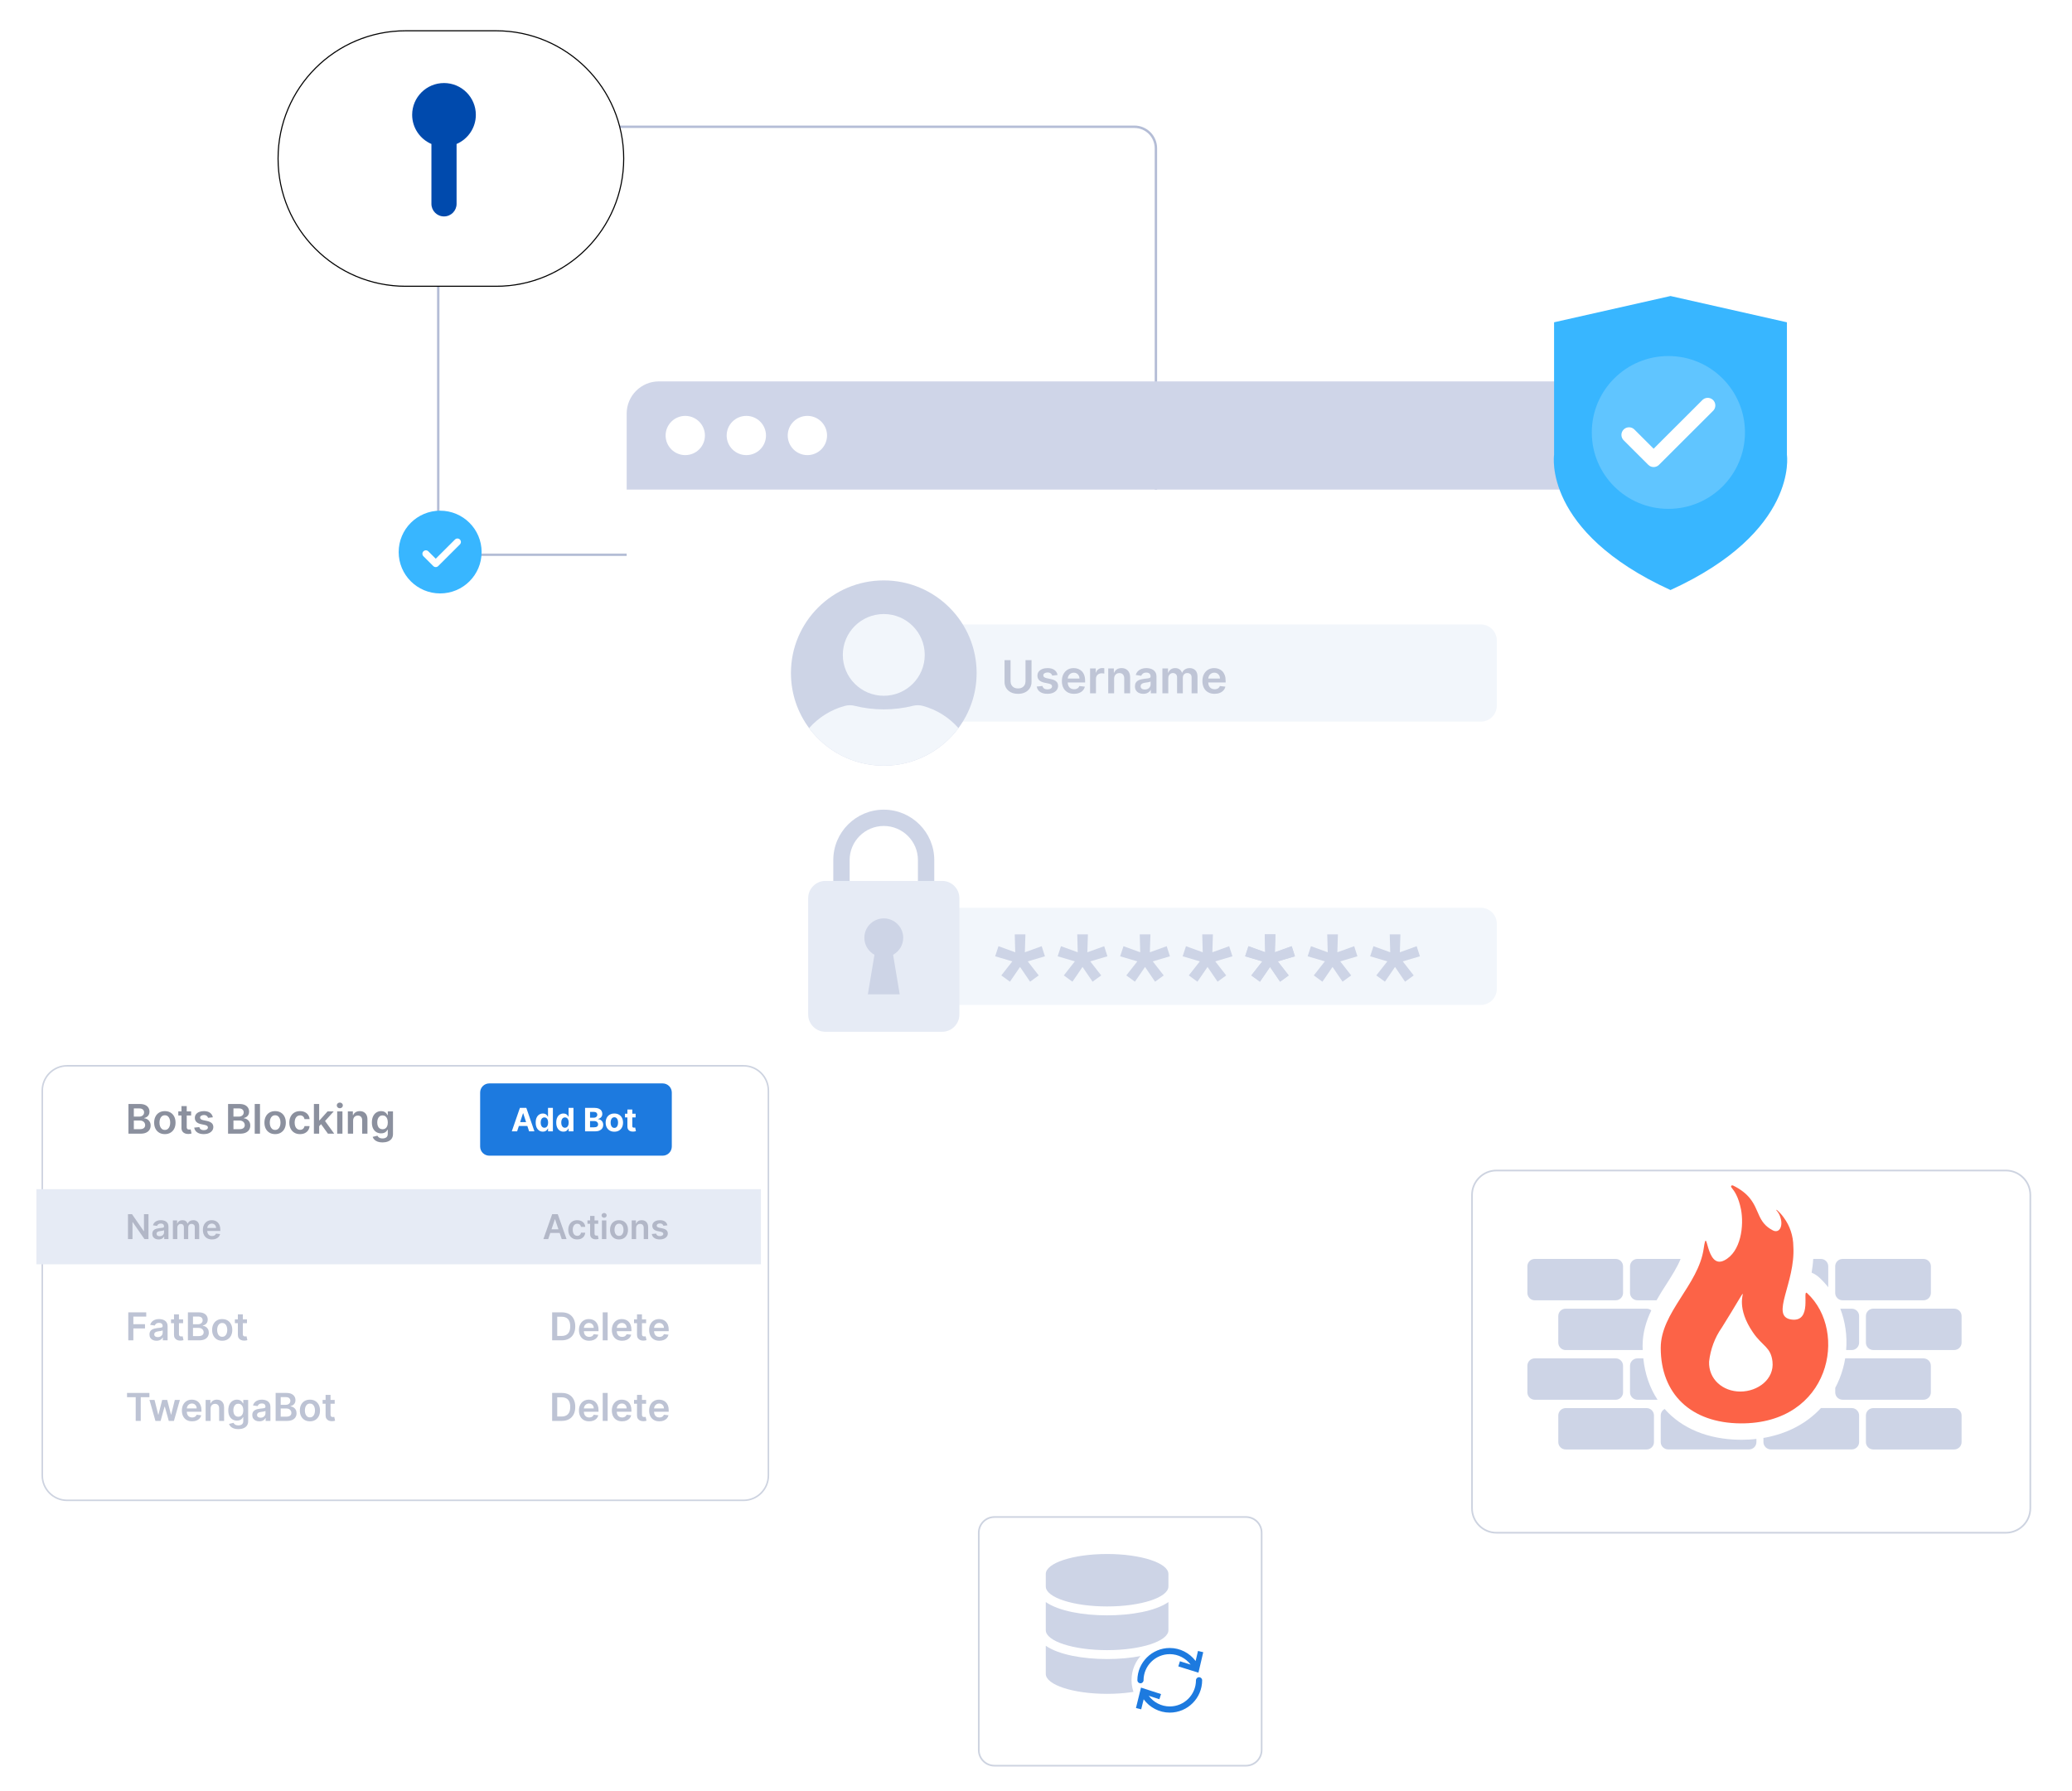 <svg width="509" height="440" viewBox="0 0 509 440" fill="none" xmlns="http://www.w3.org/2000/svg">
<path d="M278.673 31.142H112.94C110.023 31.142 107.658 33.51 107.658 36.429V130.998C107.658 133.918 110.023 136.285 112.94 136.285H278.673C281.59 136.285 283.955 133.918 283.955 130.998V36.429C283.955 33.51 281.59 31.142 278.673 31.142Z" stroke="#B4BDD6" stroke-width="0.592" stroke-miterlimit="10"/>
<g filter="url(#filter0_d_163_2)">
<path d="M152.613 114.941H409.389V299.849C409.389 304.215 405.847 307.76 401.485 307.76H160.517C156.155 307.76 152.613 304.215 152.613 299.849L152.613 114.941Z" fill="white"/>
<path d="M160.517 88.357H401.485C405.847 88.357 409.389 91.902 409.389 96.268V114.941H152.613V96.268C152.613 91.902 156.155 88.357 160.517 88.357Z" fill="#CFD5E8"/>
<path d="M167.007 106.467C169.674 106.467 171.836 104.31 171.836 101.649C171.836 98.988 169.674 96.831 167.007 96.831C164.34 96.831 162.178 98.988 162.178 101.649C162.178 104.31 164.34 106.467 167.007 106.467Z" fill="white"/>
<path d="M182.006 106.467C184.673 106.467 186.835 104.31 186.835 101.649C186.835 98.988 184.673 96.831 182.006 96.831C179.339 96.831 177.177 98.988 177.177 101.649C177.177 104.31 179.339 106.467 182.006 106.467Z" fill="white"/>
<path d="M197.005 106.467C199.672 106.467 201.834 104.31 201.834 101.649C201.834 98.988 199.672 96.831 197.005 96.831C194.338 96.831 192.176 98.988 192.176 101.649C192.176 104.31 194.338 106.467 197.005 106.467Z" fill="white"/>
</g>
<path d="M363.776 153.405H203.839C201.671 153.405 199.913 155.164 199.913 157.335V173.344C199.913 175.515 201.671 177.274 203.839 177.274H363.776C365.944 177.274 367.702 175.515 367.702 173.344V157.335C367.702 155.164 365.944 153.405 363.776 153.405Z" fill="#F2F6FB"/>
<path d="M239.915 165.337C239.915 170.404 238.252 175.085 235.448 178.863C231.29 184.463 224.621 188.096 217.104 188.096C209.587 188.096 202.923 184.469 198.766 178.869C195.956 175.085 194.299 170.404 194.299 165.337C194.299 152.769 204.508 142.583 217.104 142.583C229.7 142.583 239.915 152.769 239.915 165.337Z" fill="#CDD4E6"/>
<path d="M217.106 170.925C222.663 170.925 227.169 166.43 227.169 160.885C227.169 155.34 222.663 150.844 217.106 150.844C211.548 150.844 207.042 155.34 207.042 160.885C207.042 166.43 211.548 170.925 217.106 170.925Z" fill="#F2F6FB"/>
<path d="M235.448 178.863C231.29 184.463 224.621 188.095 217.104 188.095C209.587 188.095 202.923 184.468 198.766 178.869C201.058 176.267 204.097 174.339 207.547 173.409C208.311 173.201 209.12 173.19 209.884 173.381C212.199 173.958 214.615 174.266 217.104 174.266C219.593 174.266 222.014 173.958 224.324 173.381C225.088 173.19 225.897 173.201 226.661 173.403C230.116 174.328 233.156 176.262 235.448 178.863Z" fill="#F2F6FB"/>
<path d="M363.776 223.003H203.839C201.671 223.003 199.913 224.762 199.913 226.933V242.942C199.913 245.113 201.671 246.872 203.839 246.872H363.776C365.944 246.872 367.702 245.113 367.702 242.942V226.933C367.702 224.762 365.944 223.003 363.776 223.003Z" fill="#F2F6FB"/>
<path d="M217.107 233.87C210.267 233.87 204.703 228.318 204.703 221.494V211.279C204.703 204.456 210.267 198.904 217.107 198.904C223.946 198.904 229.51 204.456 229.51 211.279V221.494C229.51 228.318 223.946 233.87 217.107 233.87ZM217.107 202.91C212.481 202.91 208.718 206.664 208.718 211.279V221.494C208.718 226.109 212.481 229.864 217.107 229.864C221.732 229.864 225.495 226.109 225.495 221.494V211.279C225.495 206.664 221.732 202.91 217.107 202.91Z" fill="#CDD4E6"/>
<path d="M231.439 216.407H202.775C200.433 216.407 198.535 218.308 198.535 220.652V249.223C198.535 251.567 200.433 253.468 202.775 253.468H231.439C233.78 253.468 235.679 251.567 235.679 249.223V220.652C235.679 218.308 233.78 216.407 231.439 216.407Z" fill="#E6EBF5"/>
<path d="M221.878 230.374C221.878 227.745 219.742 225.614 217.107 225.614C214.472 225.614 212.336 227.745 212.336 230.374C212.336 232.174 213.338 233.74 214.816 234.549L213.195 244.261H221.018L219.397 234.549C220.875 233.74 221.878 232.174 221.878 230.374Z" fill="#CDD4E6"/>
<path d="M248.098 241.164L245.979 239.622L248.688 236.173L244.468 234.925L245.284 232.447L249.4 233.938L249.279 229.536H251.901L251.762 233.938L255.896 232.447L256.695 234.925L252.474 236.173L255.166 239.622L253.047 241.164L250.581 237.542L248.098 241.164Z" fill="#CDD4E6"/>
<path d="M263.451 241.164L261.332 239.622L264.041 236.173L259.821 234.925L260.637 232.447L264.753 233.938L264.632 229.536H267.254L267.115 233.938L271.249 232.447L272.048 234.925L267.827 236.173L270.519 239.622L268.4 241.164L265.934 237.542L263.451 241.164Z" fill="#CDD4E6"/>
<path d="M278.804 241.164L276.685 239.622L279.394 236.173L275.174 234.925L275.99 232.447L280.106 233.938L279.985 229.536H282.607L282.468 233.938L286.602 232.447L287.401 234.925L283.181 236.173L285.873 239.622L283.754 241.164L281.287 237.542L278.804 241.164Z" fill="#CDD4E6"/>
<path d="M294.157 241.164L292.038 239.622L294.747 236.173L290.527 234.925L291.343 232.447L295.459 233.938L295.338 229.536H297.96L297.821 233.938L301.955 232.447L302.754 234.925L298.533 236.173L301.225 239.622L299.106 241.164L296.64 237.542L294.157 241.164Z" fill="#CDD4E6"/>
<path d="M309.51 241.164L307.391 239.622L310.1 236.173L305.88 234.925L306.696 232.447L310.812 233.938L310.69 229.536H313.313L313.175 233.938L317.308 232.447L318.107 234.925L313.886 236.173L316.579 239.622L314.46 241.164L311.993 237.542L309.51 241.164Z" fill="#CDD4E6"/>
<path d="M309.51 241.164L307.391 239.622L310.1 236.173L305.88 234.925L306.696 232.447L310.812 233.938L310.691 229.536H313.314L313.174 233.938L317.308 232.447L318.107 234.925L313.887 236.173L316.579 239.622L314.46 241.164L311.993 237.542L309.51 241.164Z" fill="#CDD4E6"/>
<path d="M324.863 241.164L322.744 239.622L325.453 236.173L321.233 234.925L322.049 232.447L326.165 233.938L326.044 229.536H328.666L328.527 233.938L332.661 232.447L333.46 234.925L329.239 236.173L331.931 239.622L329.812 241.164L327.346 237.542L324.863 241.164Z" fill="#CDD4E6"/>
<path d="M340.216 241.164L338.097 239.622L340.806 236.173L336.586 234.925L337.402 232.447L341.518 233.938L341.396 229.536H344.019L343.881 233.938L348.014 232.447L348.813 234.925L344.592 236.173L347.285 239.622L345.166 241.164L342.699 237.542L340.216 241.164Z" fill="#CDD4E6"/>
<g filter="url(#filter1_d_163_2)">
<path d="M120.171 4.176H97.973C80.656 4.176 66.618 18.227 66.618 35.56V35.56C66.618 52.893 80.656 66.944 97.973 66.944H120.171C137.488 66.944 151.525 52.893 151.525 35.56V35.56C151.525 18.227 137.488 4.176 120.171 4.176Z" fill="white"/>
<path d="M120.171 4.176H97.973C80.656 4.176 66.618 18.227 66.618 35.56V35.56C66.618 52.893 80.656 66.944 97.973 66.944H120.171C137.488 66.944 151.525 52.893 151.525 35.56V35.56C151.525 18.227 137.488 4.176 120.171 4.176Z" stroke="black" stroke-width="0.267" stroke-miterlimit="10"/>
</g>
<path d="M116.893 28.203C116.893 23.893 113.391 20.399 109.072 20.399C104.752 20.399 101.25 23.893 101.25 28.203C101.25 31.417 103.199 34.175 105.981 35.371V50.085C105.981 51.788 107.365 53.169 109.072 53.169C110.779 53.169 112.162 51.788 112.162 50.085V35.371C114.944 34.175 116.893 31.417 116.893 28.203Z" fill="#004AAD"/>
<g filter="url(#filter2_d_163_2)">
<path d="M437.784 109.382V76.804L409.183 70.35L380.583 76.804V109.382C380.583 109.382 377.7 128.199 409.183 142.583C440.667 128.199 437.784 109.382 437.784 109.382Z" fill="#38B6FF"/>
<path opacity="0.2" d="M408.664 122.637C419.054 122.637 427.478 114.232 427.478 103.865C427.478 93.498 419.054 85.094 408.664 85.094C398.273 85.094 389.849 93.498 389.849 103.865C389.849 114.232 398.273 122.637 408.664 122.637Z" fill="white"/>
<path d="M418.33 97.232L405.04 110.498L398.997 104.467" stroke="white" stroke-width="3.733" stroke-linecap="round" stroke-linejoin="round"/>
</g>
<g filter="url(#filter3_d_163_2)">
<path d="M491.111 280.983H365.975C362.657 280.983 359.967 283.676 359.967 286.997V363.953C359.967 367.275 362.657 369.968 365.975 369.968H491.111C494.429 369.968 497.12 367.275 497.12 363.953V286.997C497.12 283.676 494.429 280.983 491.111 280.983Z" fill="white"/>
<path d="M491.111 280.983H365.975C362.657 280.983 359.967 283.676 359.967 286.997V363.953C359.967 367.275 362.657 369.968 365.975 369.968H491.111C494.429 369.968 497.12 367.275 497.12 363.953V286.997C497.12 283.676 494.429 280.983 491.111 280.983Z" stroke="#CDD3E0" stroke-width="0.411" stroke-miterlimit="10"/>
</g>
<path d="M412.851 309.269C412.045 311.271 410.714 313.359 409.341 315.513C408.534 316.753 407.705 318.059 406.942 319.429H402.253C401.25 319.429 400.422 318.624 400.422 317.623V311.075C400.422 310.074 401.25 309.269 402.253 309.269H412.851Z" fill="#CDD4E6"/>
<path d="M403.518 330.612C403.518 330.96 403.518 331.309 403.54 331.657H384.612C383.609 331.657 382.802 330.83 382.802 329.829V323.302C382.802 322.301 383.609 321.496 384.612 321.496H404.5C404.936 321.496 405.35 321.649 405.655 321.91C404.391 324.542 403.518 327.414 403.518 330.612Z" fill="#CDD4E6"/>
<path d="M407.182 343.863H402.253C401.25 343.863 400.422 343.057 400.422 342.057V335.508C400.422 334.507 401.25 333.702 402.253 333.702H403.693C404.085 337.574 405.306 341.012 407.182 343.863Z" fill="#CDD4E6"/>
<path d="M396.901 309.272H377.024C376.022 309.272 375.21 310.085 375.21 311.087V317.619C375.21 318.622 376.022 319.434 377.024 319.434H396.901C397.903 319.434 398.715 318.622 398.715 317.619V311.087C398.715 310.085 397.903 309.272 396.901 309.272Z" fill="#CDD4E6"/>
<path d="M396.901 333.7H377.024C376.022 333.7 375.21 334.513 375.21 335.515V342.047C375.21 343.05 376.022 343.862 377.024 343.862H396.901C397.903 343.862 398.715 343.05 398.715 342.047V335.515C398.715 334.513 397.903 333.7 396.901 333.7Z" fill="#CDD4E6"/>
<path d="M404.495 345.914H384.617C383.616 345.914 382.804 346.727 382.804 347.729V354.262C382.804 355.264 383.616 356.077 384.617 356.077H404.495C405.496 356.077 406.308 355.264 406.308 354.262V347.729C406.308 346.727 405.496 345.914 404.495 345.914Z" fill="#CDD4E6"/>
<path d="M431.474 353.479V354.262C431.474 355.263 430.667 356.068 429.664 356.068H409.799C408.795 356.068 407.967 355.263 407.967 354.262V347.735C407.967 347.039 408.359 346.452 408.926 346.125C413.113 350.89 419.568 353.631 427.571 353.697H427.811C429.075 353.697 430.297 353.631 431.474 353.479Z" fill="#CDD4E6"/>
<path d="M472.522 309.272H452.644C451.642 309.272 450.83 310.084 450.83 311.087V317.619C450.83 318.621 451.642 319.434 452.644 319.434H472.522C473.523 319.434 474.335 318.621 474.335 317.619V311.087C474.335 310.084 473.523 309.272 472.522 309.272Z" fill="#CDD4E6"/>
<path d="M456.704 323.302V329.829C456.704 330.83 455.897 331.657 454.894 331.657H453.521C453.804 328.132 453.302 324.651 452.081 321.496H454.894C455.897 321.496 456.704 322.301 456.704 323.302Z" fill="#CDD4E6"/>
<path d="M480.063 321.486H460.185C459.183 321.486 458.371 322.298 458.371 323.301V329.833C458.371 330.835 459.183 331.648 460.185 331.648H480.063C481.064 331.648 481.876 330.835 481.876 329.833V323.301C481.876 322.298 481.064 321.486 480.063 321.486Z" fill="#CDD4E6"/>
<path d="M474.324 335.508V342.057C474.324 343.057 473.517 343.863 472.514 343.863H452.648C451.645 343.863 450.838 343.057 450.838 342.057V340.947C451.253 340.185 451.602 339.402 451.929 338.597C452.561 336.987 453.019 335.355 453.281 333.702H472.514C473.517 333.702 474.324 334.507 474.324 335.508Z" fill="#CDD4E6"/>
<path d="M449.116 311.075V316.231C448.461 315.382 447.72 314.578 446.913 313.838C446.346 313.316 445.714 312.924 445.038 312.641C445.212 311.553 445.365 310.444 445.43 309.269H447.306C448.309 309.269 449.116 310.074 449.116 311.075Z" fill="#CDD4E6"/>
<path d="M456.704 347.735V354.262C456.704 355.263 455.897 356.068 454.894 356.068H435.029C434.026 356.068 433.197 355.263 433.197 354.262V353.24C438.91 352.282 443.773 349.737 447.328 345.908H454.894C455.897 345.908 456.704 346.734 456.704 347.735Z" fill="#CDD4E6"/>
<path d="M480.063 345.914H460.185C459.183 345.914 458.371 346.727 458.371 347.729V354.262C458.371 355.264 459.183 356.077 460.185 356.077H480.063C481.064 356.077 481.876 355.264 481.876 354.262V347.729C481.876 346.727 481.064 345.914 480.063 345.914Z" fill="#CDD4E6"/>
<path d="M443.943 317.688C442.597 316.445 445.41 324.987 439.984 324.145C434.779 323.303 441.089 315.142 440.547 306.199C440.527 303.592 439.683 301.126 438.216 299.141C437.733 298.439 437.13 297.778 436.467 297.216C436.396 297.184 436.325 297.217 436.387 297.317C436.909 297.918 437.251 298.58 437.412 299.221C438.035 301.247 437.11 303.071 435.503 302.249C431.765 300.324 432.267 297.297 429.835 294.329C428.971 293.266 427.705 292.204 425.716 291.221C425.213 291.121 425.093 291.461 425.454 291.863C425.816 292.304 426.178 292.825 426.519 293.507C426.982 294.429 427.384 295.592 427.685 297.096C428.449 301.026 427.725 307.563 423.545 309.648C418.943 311.934 419.466 300.304 418.521 306.74C417.235 315.683 407.97 322.4 407.97 331.123C407.97 342.431 415.386 349.569 427.564 349.67C449.65 349.81 454.092 327.052 443.943 317.688ZM427.524 341.85C423.224 341.85 419.687 338.822 419.847 334.491C420.189 331.463 421.254 328.576 422.982 326.13C426.66 320.255 427.926 317.849 428.107 317.849C428.328 317.849 426.56 321.378 430.619 327.313C432.97 330.761 435.02 330.882 435.422 334.491C435.905 338.802 431.825 341.85 427.524 341.85Z" fill="#FC6347"/>
<path d="M251.923 162.169H253.403V167.497C253.403 168.081 253.265 168.595 252.99 169.038C252.715 169.481 252.328 169.827 251.831 170.075C251.333 170.323 250.751 170.448 250.087 170.448C249.419 170.448 248.836 170.323 248.338 170.075C247.841 169.827 247.454 169.481 247.18 169.038C246.906 168.595 246.77 168.081 246.77 167.497V162.169H248.25V167.373C248.25 167.713 248.326 168.016 248.476 168.281C248.626 168.547 248.838 168.755 249.112 168.905C249.387 169.054 249.711 169.129 250.087 169.129C250.462 169.129 250.787 169.054 251.062 168.905C251.337 168.755 251.55 168.547 251.699 168.281C251.848 168.016 251.923 167.713 251.923 167.373V162.169Z" fill="#BFC5D6"/>
<path d="M259.797 165.824L258.48 165.968C258.443 165.835 258.378 165.71 258.286 165.594C258.194 165.477 258.071 165.382 257.917 165.311C257.763 165.239 257.574 165.203 257.351 165.203C257.05 165.203 256.797 165.268 256.594 165.398C256.39 165.528 256.29 165.697 256.292 165.904C256.29 166.082 256.356 166.226 256.49 166.338C256.625 166.449 256.847 166.541 257.158 166.613L258.204 166.836C258.784 166.961 259.216 167.159 259.5 167.429C259.783 167.7 259.926 168.054 259.929 168.492C259.926 168.878 259.813 169.217 259.592 169.51C259.369 169.803 259.061 170.032 258.667 170.197C258.273 170.361 257.821 170.444 257.31 170.444C256.56 170.444 255.956 170.286 255.499 169.972C255.041 169.657 254.768 169.219 254.68 168.656L256.089 168.52C256.153 168.796 256.289 169.005 256.496 169.145C256.704 169.286 256.974 169.357 257.306 169.357C257.649 169.357 257.926 169.286 258.134 169.145C258.343 169.005 258.448 168.831 258.448 168.624C258.448 168.449 258.38 168.304 258.246 168.189C258.112 168.076 257.904 167.988 257.621 167.927L256.576 167.708C255.988 167.586 255.553 167.379 255.271 167.089C254.988 166.798 254.849 166.43 254.852 165.984C254.849 165.607 254.952 165.28 255.161 165.002C255.37 164.724 255.661 164.51 256.035 164.357C256.409 164.204 256.84 164.128 257.33 164.128C258.049 164.128 258.615 164.281 259.029 164.585C259.442 164.891 259.699 165.304 259.797 165.824Z" fill="#BFC5D6"/>
<path d="M263.836 170.444C263.222 170.444 262.692 170.316 262.246 170.059C261.8 169.803 261.458 169.44 261.218 168.969C260.979 168.497 260.859 167.941 260.859 167.302C260.859 166.672 260.98 166.119 261.22 165.643C261.461 165.167 261.799 164.795 262.232 164.528C262.666 164.261 263.175 164.128 263.76 164.128C264.138 164.128 264.496 164.188 264.832 164.309C265.169 164.43 265.467 164.617 265.726 164.868C265.986 165.121 266.19 165.441 266.339 165.83C266.488 166.22 266.563 166.682 266.563 167.218V167.66H261.537V166.688H265.178C265.175 166.412 265.115 166.166 264.998 165.949C264.881 165.733 264.718 165.563 264.509 165.438C264.3 165.313 264.057 165.251 263.781 165.251C263.485 165.251 263.226 165.322 263.002 165.464C262.779 165.606 262.605 165.792 262.482 166.022C262.358 166.251 262.295 166.502 262.292 166.776V167.624C262.292 167.98 262.357 168.285 262.488 168.538C262.618 168.792 262.8 168.986 263.034 169.119C263.269 169.254 263.543 169.32 263.857 169.32C264.067 169.32 264.257 169.291 264.427 169.231C264.598 169.171 264.745 169.083 264.87 168.966C264.995 168.849 265.09 168.704 265.154 168.532L266.503 168.683C266.418 169.039 266.256 169.349 266.018 169.613C265.779 169.877 265.476 170.082 265.106 170.227C264.736 170.371 264.313 170.444 263.836 170.444Z" fill="#BFC5D6"/>
<path d="M267.783 170.324V164.208H269.184V165.227H269.248C269.36 164.874 269.553 164.601 269.825 164.409C270.097 164.216 270.41 164.12 270.761 164.12C270.84 164.12 270.931 164.123 271.03 164.13C271.13 164.136 271.213 164.146 271.28 164.16V165.486C271.218 165.465 271.122 165.445 270.991 165.428C270.859 165.411 270.732 165.403 270.609 165.403C270.346 165.403 270.11 165.459 269.901 165.572C269.692 165.684 269.527 165.84 269.408 166.04C269.288 166.238 269.228 166.468 269.228 166.729V170.324H267.783Z" fill="#BFC5D6"/>
<path d="M273.686 166.74V170.324H272.241V164.208H273.623V165.247H273.694C273.835 164.904 274.06 164.633 274.371 164.431C274.681 164.229 275.065 164.128 275.522 164.128C275.945 164.128 276.315 164.218 276.63 164.399C276.946 164.58 277.19 164.84 277.364 165.183C277.538 165.525 277.625 165.941 277.622 166.43V170.324H276.177V166.653C276.177 166.244 276.071 165.924 275.859 165.693C275.648 165.462 275.356 165.346 274.983 165.346C274.731 165.346 274.507 165.402 274.311 165.512C274.115 165.622 273.963 165.78 273.852 165.987C273.742 166.194 273.686 166.446 273.686 166.74Z" fill="#BFC5D6"/>
<path d="M280.859 170.448C280.47 170.448 280.121 170.378 279.811 170.238C279.501 170.1 279.257 169.893 279.077 169.619C278.897 169.346 278.808 169.009 278.808 168.608C278.808 168.263 278.871 167.977 278.999 167.752C279.127 167.526 279.301 167.345 279.522 167.21C279.742 167.075 279.992 166.972 280.27 166.901C280.549 166.831 280.836 166.78 281.135 166.748C281.494 166.711 281.785 166.677 282.008 166.647C282.232 166.616 282.395 166.568 282.498 166.503C282.6 166.438 282.651 166.337 282.651 166.199V166.175C282.651 165.875 282.562 165.642 282.384 165.478C282.205 165.313 281.949 165.231 281.613 165.231C281.26 165.231 280.98 165.308 280.773 165.462C280.567 165.616 280.428 165.798 280.356 166.008L279.007 165.817C279.113 165.445 279.289 165.133 279.534 164.882C279.779 164.632 280.078 164.443 280.432 164.317C280.786 164.191 281.177 164.128 281.605 164.128C281.901 164.128 282.195 164.162 282.488 164.231C282.78 164.3 283.048 164.414 283.29 164.572C283.532 164.73 283.726 164.944 283.874 165.215C284.022 165.486 284.096 165.824 284.096 166.231V170.324H282.707V169.484H282.659C282.571 169.654 282.448 169.813 282.29 169.96C282.132 170.107 281.933 170.226 281.695 170.314C281.457 170.403 281.179 170.448 280.859 170.448ZM281.234 169.389C281.524 169.389 281.776 169.331 281.988 169.215C282.202 169.1 282.366 168.947 282.482 168.755C282.597 168.564 282.655 168.356 282.655 168.13V167.409C282.61 167.446 282.533 167.481 282.426 167.513C282.318 167.545 282.197 167.573 282.064 167.596C281.931 167.621 281.799 167.642 281.669 167.66C281.539 167.679 281.426 167.695 281.33 167.708C281.115 167.737 280.921 167.785 280.751 167.851C280.581 167.918 280.447 168.01 280.348 168.128C280.25 168.246 280.2 168.398 280.2 168.584C280.2 168.849 280.297 169.05 280.492 169.185C280.686 169.32 280.933 169.389 281.234 169.389Z" fill="#BFC5D6"/>
<path d="M285.552 170.324V164.208H286.934V165.247H287.006C287.133 164.897 287.345 164.622 287.64 164.425C287.936 164.227 288.288 164.128 288.697 164.128C289.113 164.128 289.463 164.228 289.75 164.428C290.036 164.629 290.237 164.902 290.354 165.247H290.418C290.554 164.907 290.783 164.636 291.107 164.432C291.43 164.23 291.814 164.128 292.258 164.128C292.822 164.128 293.283 164.306 293.639 164.661C293.996 165.017 294.174 165.536 294.174 166.219V170.324H292.725V166.442C292.725 166.062 292.624 165.784 292.422 165.607C292.219 165.431 291.972 165.343 291.68 165.343C291.33 165.343 291.059 165.45 290.863 165.667C290.668 165.883 290.57 166.164 290.57 166.509V170.324H289.153V166.382C289.153 166.066 289.058 165.814 288.868 165.626C288.677 165.437 288.429 165.343 288.123 165.343C287.916 165.343 287.727 165.395 287.556 165.5C287.386 165.604 287.25 165.752 287.149 165.942C287.048 166.131 286.997 166.353 286.997 166.605V170.324L285.552 170.324Z" fill="#BFC5D6"/>
<path d="M298.357 170.444C297.743 170.444 297.212 170.316 296.766 170.059C296.321 169.803 295.978 169.44 295.739 168.969C295.499 168.497 295.379 167.941 295.379 167.302C295.379 166.672 295.5 166.119 295.74 165.643C295.982 165.167 296.319 164.795 296.752 164.528C297.186 164.261 297.695 164.128 298.281 164.128C298.658 164.128 299.016 164.188 299.353 164.309C299.689 164.43 299.988 164.617 300.247 164.868C300.506 165.121 300.71 165.441 300.86 165.83C301.008 166.22 301.083 166.682 301.083 167.218V167.66H296.057V166.688H299.698C299.695 166.412 299.635 166.166 299.519 165.949C299.401 165.733 299.238 165.563 299.03 165.438C298.82 165.313 298.577 165.251 298.301 165.251C298.006 165.251 297.746 165.322 297.522 165.464C297.299 165.606 297.125 165.792 297.002 166.022C296.878 166.251 296.815 166.502 296.812 166.776V167.624C296.812 167.98 296.877 168.285 297.008 168.538C297.138 168.792 297.32 168.986 297.554 169.119C297.789 169.254 298.063 169.32 298.377 169.32C298.587 169.32 298.777 169.291 298.948 169.231C299.118 169.171 299.266 169.083 299.391 168.966C299.515 168.849 299.61 168.704 299.674 168.532L301.023 168.683C300.938 169.039 300.776 169.349 300.538 169.613C300.3 169.877 299.996 170.082 299.626 170.227C299.256 170.371 298.833 170.444 298.357 170.444Z" fill="#BFC5D6"/>
<g filter="url(#filter4_d_163_2)">
<path d="M181.018 255.259H14.846C11.476 255.259 8.745 257.993 8.745 261.365V355.903C8.745 359.276 11.476 362.01 14.846 362.01H181.018C184.387 362.01 187.119 359.276 187.119 355.903V261.365C187.119 257.993 184.387 255.259 181.018 255.259Z" fill="white"/>
<path d="M181.018 255.259H14.846C11.476 255.259 8.745 257.993 8.745 261.365V355.903C8.745 359.276 11.476 362.01 14.846 362.01H181.018C184.387 362.01 187.119 359.276 187.119 355.903V261.365C187.119 257.993 184.387 255.259 181.018 255.259Z" stroke="#CDD3E0" stroke-width="0.381" stroke-miterlimit="10"/>
</g>
<path d="M186.925 292.134H8.939V310.589H186.925V292.134Z" fill="#E6EBF5"/>
<path d="M162.788 266.151H120.193C118.954 266.151 117.95 267.156 117.95 268.397V281.658C117.95 282.899 118.954 283.904 120.193 283.904H162.788C164.027 283.904 165.032 282.899 165.032 281.658V268.397C165.032 267.156 164.027 266.151 162.788 266.151Z" fill="#1D7ADF"/>
<path d="M31.552 278.502V271.208H34.351C34.879 271.208 35.32 271.29 35.67 271.455C36.021 271.62 36.285 271.846 36.459 272.13C36.635 272.415 36.721 272.738 36.721 273.099C36.721 273.396 36.665 273.65 36.55 273.859C36.436 274.07 36.283 274.24 36.09 274.371C35.897 274.501 35.681 274.595 35.444 274.652V274.723C35.703 274.738 35.952 274.817 36.192 274.96C36.43 275.104 36.627 275.307 36.779 275.567C36.931 275.828 37.007 276.145 37.007 276.515C37.007 276.893 36.915 277.232 36.732 277.532C36.549 277.833 36.273 278.069 35.904 278.242C35.535 278.416 35.071 278.502 34.512 278.502H31.552ZM32.877 274.31H34.187C34.416 274.31 34.621 274.268 34.804 274.183C34.988 274.099 35.132 273.98 35.239 273.824C35.344 273.668 35.397 273.484 35.397 273.27C35.397 272.987 35.298 272.754 35.099 272.572C34.901 272.389 34.606 272.297 34.216 272.297H32.877L32.877 274.31ZM32.877 277.398H34.301C34.782 277.398 35.129 277.306 35.342 277.122C35.555 276.938 35.661 276.702 35.661 276.411C35.661 276.195 35.608 276 35.501 275.826C35.394 275.651 35.241 275.514 35.044 275.413C34.846 275.312 34.61 275.261 34.337 275.261H32.877V277.398Z" fill="#8B909E"/>
<path d="M40.495 278.609C39.959 278.609 39.495 278.492 39.103 278.257C38.71 278.022 38.406 277.693 38.19 277.27C37.975 276.847 37.867 276.353 37.867 275.788C37.867 275.223 37.975 274.728 38.19 274.303C38.406 273.878 38.71 273.548 39.103 273.313C39.495 273.078 39.959 272.96 40.495 272.96C41.03 272.96 41.495 273.078 41.887 273.313C42.28 273.548 42.584 273.878 42.8 274.303C43.015 274.728 43.123 275.223 43.123 275.788C43.123 276.353 43.015 276.847 42.8 277.27C42.584 277.693 42.28 278.022 41.887 278.257C41.495 278.492 41.03 278.609 40.495 278.609ZM40.502 277.576C40.792 277.576 41.035 277.496 41.23 277.336C41.426 277.175 41.572 276.96 41.668 276.689C41.764 276.419 41.812 276.117 41.812 275.785C41.812 275.45 41.764 275.147 41.668 274.875C41.572 274.603 41.426 274.386 41.23 274.224C41.035 274.063 40.792 273.982 40.502 273.982C40.204 273.982 39.957 274.063 39.762 274.224C39.565 274.386 39.418 274.603 39.322 274.875C39.226 275.147 39.177 275.45 39.177 275.785C39.177 276.117 39.226 276.419 39.322 276.689C39.418 276.96 39.565 277.175 39.762 277.336C39.957 277.496 40.204 277.576 40.502 277.576Z" fill="#8B909E"/>
<path d="M46.953 273.031V274.028H43.801V273.031H46.953ZM44.579 271.72H45.871V276.857C45.871 277.03 45.898 277.163 45.952 277.254C46.005 277.345 46.076 277.408 46.165 277.441C46.252 277.474 46.35 277.491 46.457 277.491C46.538 277.491 46.613 277.485 46.68 277.473C46.748 277.462 46.8 277.451 46.835 277.441L47.054 278.449C46.984 278.473 46.886 278.499 46.758 278.528C46.631 278.555 46.476 278.572 46.293 278.577C45.969 278.587 45.677 278.538 45.418 278.429C45.159 278.322 44.954 278.153 44.803 277.925C44.651 277.697 44.577 277.413 44.579 277.07V271.72Z" fill="#8B909E"/>
<path d="M52.287 274.478L51.109 274.606C51.076 274.487 51.017 274.375 50.936 274.271C50.854 274.166 50.743 274.082 50.605 274.018C50.468 273.953 50.298 273.921 50.098 273.921C49.829 273.921 49.604 273.98 49.422 274.097C49.24 274.213 49.15 274.363 49.153 274.548C49.15 274.707 49.209 274.837 49.329 274.937C49.45 275.036 49.649 275.119 49.927 275.183L50.862 275.382C51.381 275.494 51.767 275.671 52.021 275.913C52.274 276.155 52.402 276.472 52.405 276.864C52.402 277.208 52.302 277.512 52.103 277.774C51.905 278.036 51.629 278.242 51.276 278.389C50.925 278.535 50.52 278.609 50.063 278.609C49.391 278.609 48.852 278.469 48.442 278.187C48.033 277.906 47.789 277.514 47.71 277.01L48.971 276.889C49.027 277.136 49.148 277.322 49.335 277.448C49.52 277.574 49.762 277.637 50.059 277.637C50.366 277.637 50.614 277.574 50.8 277.448C50.987 277.322 51.08 277.167 51.08 276.982C51.08 276.825 51.02 276.695 50.9 276.593C50.78 276.491 50.593 276.413 50.341 276.358L49.406 276.162C48.88 276.053 48.491 275.869 48.239 275.609C47.986 275.349 47.861 275.019 47.864 274.62C47.861 274.282 47.953 273.991 48.141 273.742C48.327 273.494 48.588 273.301 48.922 273.165C49.257 273.029 49.643 272.96 50.081 272.96C50.723 272.96 51.229 273.097 51.599 273.37C51.97 273.643 52.199 274.012 52.287 274.478Z" fill="#8B909E"/>
<path d="M56.024 278.502V271.208H58.823C59.351 271.208 59.791 271.29 60.142 271.455C60.493 271.62 60.756 271.846 60.931 272.13C61.106 272.415 61.193 272.738 61.193 273.099C61.193 273.396 61.136 273.65 61.022 273.859C60.908 274.07 60.754 274.24 60.561 274.371C60.369 274.501 60.153 274.595 59.915 274.652V274.723C60.175 274.738 60.424 274.817 60.663 274.96C60.902 275.104 61.098 275.307 61.25 275.567C61.403 275.828 61.479 276.145 61.479 276.515C61.479 276.893 61.387 277.232 61.204 277.532C61.021 277.833 60.744 278.069 60.376 278.242C60.007 278.416 59.542 278.502 58.983 278.502H56.024ZM57.349 274.31H58.658C58.887 274.31 59.093 274.268 59.276 274.183C59.46 274.099 59.604 273.98 59.71 273.824C59.816 273.668 59.869 273.484 59.869 273.27C59.869 272.987 59.769 272.754 59.571 272.572C59.372 272.389 59.078 272.297 58.687 272.297H57.349L57.349 274.31ZM57.349 277.398H58.772C59.253 277.398 59.6 277.306 59.813 277.122C60.026 276.938 60.133 276.702 60.133 276.411C60.133 276.195 60.08 276 59.972 275.826C59.865 275.651 59.713 275.514 59.515 275.413C59.318 275.312 59.082 275.261 58.809 275.261H57.349V277.398Z" fill="#8B909E"/>
<path d="M63.868 271.208V278.502H62.575V271.208H63.868Z" fill="#8B909E"/>
<path d="M67.587 278.609C67.052 278.609 66.588 278.492 66.196 278.257C65.803 278.022 65.498 277.693 65.283 277.27C65.068 276.847 64.96 276.353 64.96 275.788C64.96 275.223 65.068 274.728 65.283 274.303C65.498 273.878 65.803 273.548 66.196 273.313C66.588 273.078 67.052 272.96 67.587 272.96C68.123 272.96 68.588 273.078 68.98 273.313C69.373 273.548 69.676 273.878 69.892 274.303C70.107 274.728 70.215 275.223 70.215 275.788C70.215 276.353 70.107 276.847 69.892 277.27C69.676 277.693 69.373 278.022 68.98 278.257C68.588 278.492 68.123 278.609 67.587 278.609ZM67.595 277.576C67.885 277.576 68.128 277.496 68.323 277.336C68.518 277.175 68.664 276.96 68.76 276.689C68.857 276.419 68.905 276.117 68.905 275.785C68.905 275.45 68.857 275.147 68.76 274.875C68.664 274.603 68.518 274.386 68.323 274.224C68.128 274.063 67.885 273.982 67.595 273.982C67.297 273.982 67.05 274.063 66.854 274.224C66.658 274.386 66.511 274.603 66.415 274.875C66.319 275.147 66.27 275.45 66.27 275.785C66.27 276.117 66.319 276.419 66.415 276.689C66.511 276.96 66.658 277.175 66.854 277.336C67.05 277.496 67.297 277.576 67.595 277.576Z" fill="#8B909E"/>
<path d="M73.698 278.609C73.151 278.609 72.682 278.49 72.291 278.249C71.899 278.009 71.598 277.678 71.388 277.254C71.177 276.83 71.071 276.342 71.071 275.788C71.071 275.233 71.178 274.742 71.393 274.315C71.607 273.89 71.91 273.556 72.301 273.318C72.692 273.079 73.156 272.96 73.692 272.96C74.137 272.96 74.531 273.041 74.875 273.204C75.219 273.367 75.493 273.596 75.698 273.891C75.903 274.187 76.019 274.532 76.048 274.926H74.812C74.763 274.663 74.644 274.442 74.457 274.266C74.27 274.089 74.021 274 73.709 274C73.445 274 73.213 274.07 73.014 274.212C72.814 274.353 72.659 274.556 72.547 274.819C72.437 275.083 72.381 275.399 72.381 275.767C72.381 276.14 72.436 276.459 72.546 276.727C72.655 276.994 72.809 277.199 73.008 277.343C73.207 277.487 73.44 277.558 73.709 277.558C73.9 277.558 74.07 277.522 74.222 277.45C74.373 277.377 74.5 277.272 74.602 277.135C74.705 276.997 74.775 276.83 74.812 276.633H76.048C76.017 277.02 75.903 277.362 75.705 277.66C75.507 277.958 75.238 278.191 74.899 278.359C74.558 278.526 74.158 278.609 73.698 278.609Z" fill="#8B909E"/>
<path d="M77.112 278.502V271.208H78.405V278.502H77.112ZM78.29 276.786L78.287 275.229H78.494L80.464 273.031H81.975L79.55 275.724H79.283L78.29 276.786ZM80.554 278.502L78.768 276.013L79.639 275.105L82.1 278.502H80.554Z" fill="#8B909E"/>
<path d="M83.481 272.255C83.273 272.255 83.097 272.186 82.951 272.05C82.805 271.914 82.731 271.749 82.731 271.557C82.731 271.362 82.805 271.196 82.952 271.06C83.1 270.923 83.276 270.855 83.481 270.855C83.685 270.855 83.861 270.923 84.007 271.06C84.154 271.196 84.227 271.362 84.227 271.557C84.227 271.749 84.154 271.914 84.007 272.05C83.861 272.186 83.685 272.255 83.481 272.255ZM82.831 278.503V273.031H84.124V278.503H82.831Z" fill="#8B909E"/>
<path d="M86.744 275.296V278.502H85.451V273.031H86.687V273.961H86.751C86.877 273.655 87.079 273.412 87.356 273.231C87.633 273.051 87.976 272.96 88.386 272.96C88.765 272.96 89.095 273.04 89.377 273.202C89.659 273.364 89.878 273.598 90.033 273.904C90.189 274.21 90.266 274.582 90.263 275.019V278.502H88.971V275.218C88.971 274.853 88.877 274.567 88.688 274.36C88.498 274.154 88.237 274.05 87.904 274.05C87.678 274.05 87.478 274.099 87.302 274.198C87.128 274.297 86.99 274.438 86.892 274.623C86.793 274.808 86.744 275.033 86.744 275.296Z" fill="#8B909E"/>
<path d="M93.966 280.647C93.502 280.647 93.103 280.585 92.77 280.461C92.437 280.338 92.169 280.173 91.966 279.967C91.765 279.76 91.624 279.533 91.545 279.286L92.709 279.005C92.761 279.102 92.837 279.203 92.938 279.306C93.037 279.409 93.173 279.495 93.343 279.566C93.513 279.636 93.728 279.67 93.987 279.67C94.354 279.67 94.657 279.583 94.898 279.407C95.138 279.231 95.258 278.948 95.258 278.555V277.52H95.194C95.127 277.653 95.03 277.789 94.903 277.929C94.775 278.069 94.608 278.187 94.399 278.282C94.191 278.376 93.93 278.424 93.616 278.424C93.195 278.424 92.813 278.325 92.471 278.126C92.13 277.929 91.859 277.632 91.657 277.236C91.457 276.841 91.356 276.345 91.356 275.749C91.356 275.148 91.457 274.641 91.657 274.226C91.859 273.812 92.131 273.497 92.474 273.283C92.816 273.067 93.198 272.96 93.619 272.96C93.941 272.96 94.205 273.014 94.414 273.122C94.622 273.231 94.788 273.359 94.912 273.51C95.035 273.661 95.13 273.803 95.194 273.936H95.266V273.031H96.54V278.592C96.54 279.049 96.428 279.431 96.204 279.737C95.981 280.042 95.674 280.27 95.287 280.42C94.899 280.572 94.458 280.647 93.966 280.647ZM93.977 277.413C94.25 277.413 94.484 277.346 94.676 277.213C94.869 277.08 95.015 276.889 95.115 276.639C95.216 276.39 95.266 276.091 95.266 275.742C95.266 275.397 95.216 275.096 95.117 274.837C95.018 274.579 94.873 274.378 94.682 274.234C94.49 274.09 94.255 274.018 93.977 274.018C93.688 274.018 93.448 274.093 93.256 274.242C93.063 274.392 92.918 274.597 92.82 274.857C92.722 275.117 92.674 275.412 92.674 275.742C92.674 276.076 92.723 276.369 92.821 276.62C92.92 276.871 93.067 277.065 93.261 277.204C93.455 277.343 93.693 277.413 93.977 277.413Z" fill="#8B909E"/>
<path d="M127.033 277.931H125.722L127.719 272.161H129.295L131.288 277.931H129.978L128.529 273.48H128.484L127.033 277.931ZM126.951 275.664H130.046V276.615H126.951V275.664Z" fill="white"/>
<path d="M133.355 278.002C133.025 278.002 132.728 277.917 132.461 277.747C132.195 277.577 131.985 277.326 131.829 276.995C131.673 276.663 131.596 276.256 131.596 275.773C131.596 275.277 131.676 274.865 131.836 274.535C131.996 274.205 132.209 273.959 132.475 273.794C132.742 273.63 133.035 273.548 133.352 273.548C133.595 273.548 133.798 273.589 133.961 273.67C134.123 273.752 134.256 273.854 134.356 273.975C134.456 274.096 134.533 274.215 134.586 274.331H134.623V272.161H135.823V277.931H134.637V277.238H134.586C134.53 277.358 134.451 277.477 134.348 277.595C134.245 277.712 134.112 277.809 133.95 277.886C133.787 277.963 133.589 278.002 133.355 278.002ZM133.736 277.047C133.93 277.047 134.095 276.994 134.229 276.888C134.364 276.782 134.467 276.633 134.54 276.441C134.612 276.249 134.648 276.025 134.648 275.768C134.648 275.51 134.612 275.287 134.541 275.097C134.469 274.908 134.366 274.761 134.23 274.658C134.095 274.555 133.93 274.503 133.736 274.503C133.539 274.503 133.372 274.556 133.236 274.663C133.101 274.771 132.998 274.919 132.929 275.108C132.859 275.298 132.825 275.518 132.825 275.768C132.825 276.02 132.86 276.242 132.93 276.434C133.001 276.626 133.104 276.777 133.238 276.885C133.373 276.993 133.539 277.047 133.736 277.047Z" fill="white"/>
<path d="M138.406 278.002C138.076 278.002 137.779 277.917 137.512 277.747C137.246 277.577 137.036 277.326 136.88 276.995C136.724 276.663 136.647 276.256 136.647 275.773C136.647 275.277 136.727 274.865 136.887 274.535C137.047 274.205 137.26 273.959 137.526 273.794C137.793 273.63 138.086 273.548 138.403 273.548C138.646 273.548 138.849 273.589 139.012 273.67C139.174 273.752 139.307 273.854 139.407 273.975C139.507 274.096 139.584 274.215 139.637 274.331H139.674V272.161H140.874V277.931H139.688V277.238H139.637C139.581 277.358 139.502 277.477 139.399 277.595C139.296 277.712 139.163 277.809 139.001 277.886C138.838 277.963 138.64 278.002 138.406 278.002ZM138.787 277.047C138.981 277.047 139.146 276.994 139.28 276.888C139.415 276.782 139.518 276.633 139.591 276.441C139.663 276.249 139.699 276.025 139.699 275.768C139.699 275.51 139.664 275.287 139.592 275.097C139.52 274.908 139.417 274.761 139.281 274.658C139.146 274.555 138.981 274.503 138.787 274.503C138.59 274.503 138.423 274.556 138.287 274.663C138.152 274.771 138.049 274.919 137.98 275.108C137.91 275.298 137.876 275.518 137.876 275.768C137.876 276.02 137.911 276.242 137.981 276.434C138.052 276.626 138.155 276.777 138.289 276.885C138.424 276.993 138.59 277.047 138.787 277.047Z" fill="white"/>
<path d="M143.726 277.931V272.161H146.041C146.467 272.161 146.821 272.224 147.106 272.351C147.39 272.476 147.604 272.65 147.746 272.873C147.89 273.095 147.962 273.351 147.962 273.641C147.962 273.866 147.916 274.064 147.826 274.234C147.736 274.404 147.612 274.543 147.455 274.65C147.298 274.759 147.118 274.836 146.917 274.88V274.937C147.137 274.946 147.343 275.008 147.536 275.123C147.73 275.237 147.886 275.397 148.006 275.603C148.127 275.808 148.188 276.053 148.188 276.337C148.188 276.643 148.112 276.916 147.96 277.156C147.809 277.394 147.585 277.584 147.289 277.723C146.994 277.861 146.63 277.931 146.196 277.931H143.726ZM144.949 274.576H145.855C146.023 274.576 146.172 274.546 146.303 274.487C146.433 274.428 146.537 274.344 146.613 274.235C146.69 274.126 146.728 273.996 146.728 273.843C146.728 273.635 146.653 273.467 146.506 273.339C146.358 273.212 146.149 273.148 145.878 273.148H144.949V274.576ZM144.949 276.934H145.945C146.286 276.934 146.535 276.869 146.691 276.738C146.847 276.608 146.925 276.434 146.925 276.216C146.925 276.056 146.886 275.915 146.809 275.793C146.732 275.671 146.622 275.575 146.481 275.505C146.338 275.436 146.169 275.402 145.974 275.402H144.949V276.934Z" fill="white"/>
<path d="M150.918 278.015C150.479 278.015 150.099 277.922 149.781 277.735C149.462 277.548 149.216 277.288 149.043 276.953C148.869 276.617 148.783 276.228 148.783 275.785C148.783 275.338 148.869 274.947 149.043 274.611C149.216 274.276 149.462 274.015 149.781 273.828C150.099 273.642 150.479 273.548 150.918 273.548C151.356 273.548 151.735 273.642 152.054 273.828C152.373 274.015 152.619 274.276 152.792 274.611C152.965 274.947 153.052 275.338 153.052 275.785C153.052 276.228 152.965 276.617 152.792 276.953C152.619 277.288 152.373 277.548 152.054 277.735C151.735 277.922 151.356 278.015 150.918 278.015ZM150.923 277.086C151.123 277.086 151.289 277.029 151.423 276.916C151.556 276.802 151.657 276.646 151.726 276.45C151.795 276.253 151.829 276.028 151.829 275.776C151.829 275.525 151.795 275.3 151.726 275.103C151.657 274.905 151.556 274.75 151.423 274.635C151.289 274.521 151.123 274.464 150.923 274.464C150.721 274.464 150.552 274.521 150.416 274.635C150.28 274.75 150.177 274.905 150.108 275.103C150.04 275.3 150.005 275.525 150.005 275.776C150.005 276.028 150.04 276.253 150.108 276.45C150.177 276.646 150.28 276.802 150.416 276.916C150.552 277.029 150.721 277.086 150.923 277.086Z" fill="white"/>
<path d="M156.144 273.604V274.506H153.533V273.604H156.144ZM154.126 272.567H155.329V276.602C155.329 276.712 155.345 276.799 155.379 276.859C155.413 276.921 155.461 276.963 155.522 276.987C155.583 277.012 155.654 277.024 155.735 277.024C155.792 277.024 155.848 277.019 155.905 277.009C155.961 276.998 156.004 276.99 156.034 276.985L156.223 277.877C156.163 277.897 156.078 277.919 155.969 277.944C155.86 277.969 155.727 277.985 155.571 277.99C155.281 278.002 155.027 277.963 154.811 277.875C154.593 277.787 154.424 277.649 154.304 277.463C154.183 277.277 154.123 277.043 154.126 276.759L154.126 272.567Z" fill="white"/>
<path d="M36.472 298.278V304.393H35.485L32.597 300.228H32.546V304.393H31.436V298.278H32.429L35.315 302.446H35.368V298.278H36.472Z" fill="#B2B7C7"/>
<path d="M38.953 304.486C38.662 304.486 38.4 304.433 38.168 304.329C37.935 304.225 37.752 304.07 37.617 303.865C37.482 303.659 37.415 303.407 37.415 303.106C37.415 302.847 37.462 302.634 37.559 302.464C37.654 302.295 37.785 302.16 37.951 302.058C38.116 301.956 38.303 301.88 38.512 301.827C38.72 301.774 38.936 301.736 39.159 301.711C39.429 301.684 39.648 301.658 39.815 301.636C39.983 301.613 40.105 301.577 40.182 301.528C40.258 301.479 40.297 301.403 40.297 301.3V301.281C40.297 301.057 40.23 300.882 40.096 300.759C39.962 300.636 39.77 300.574 39.519 300.574C39.253 300.574 39.043 300.632 38.889 300.747C38.734 300.863 38.63 300.999 38.576 301.156L37.565 301.013C37.645 300.734 37.776 300.501 37.959 300.313C38.143 300.124 38.367 299.983 38.633 299.889C38.898 299.794 39.191 299.747 39.513 299.747C39.735 299.747 39.955 299.773 40.174 299.825C40.393 299.876 40.594 299.961 40.775 300.08C40.958 300.198 41.103 300.359 41.214 300.562C41.325 300.765 41.38 301.019 41.38 301.323V304.393H40.338V303.763H40.303C40.237 303.891 40.145 304.009 40.026 304.12C39.907 304.231 39.759 304.319 39.58 304.386C39.401 304.452 39.192 304.486 38.953 304.486ZM39.234 303.691C39.452 303.691 39.64 303.648 39.8 303.562C39.96 303.475 40.083 303.36 40.17 303.217C40.257 303.074 40.3 302.917 40.3 302.748V302.207C40.266 302.236 40.209 302.261 40.128 302.285C40.047 302.309 39.956 302.33 39.857 302.347C39.757 302.366 39.659 302.382 39.561 302.395C39.463 302.41 39.378 302.421 39.306 302.432C39.145 302.453 39 302.489 38.873 302.538C38.744 302.589 38.644 302.658 38.57 302.746C38.496 302.835 38.459 302.949 38.459 303.088C38.459 303.287 38.532 303.437 38.678 303.539C38.824 303.641 39.009 303.691 39.234 303.691Z" fill="#B2B7C7"/>
<path d="M42.472 304.393V299.807H43.508V300.586H43.562C43.657 300.323 43.816 300.118 44.038 299.969C44.258 299.821 44.523 299.747 44.83 299.747C45.142 299.747 45.405 299.822 45.619 299.972C45.834 300.123 45.985 300.327 46.073 300.586H46.121C46.222 300.331 46.394 300.128 46.637 299.975C46.879 299.823 47.166 299.747 47.5 299.747C47.923 299.747 48.268 299.88 48.535 300.147C48.803 300.414 48.937 300.803 48.937 301.314V304.393H47.85V301.482C47.85 301.197 47.775 300.988 47.623 300.856C47.471 300.724 47.285 300.658 47.066 300.658C46.805 300.658 46.6 300.739 46.454 300.901C46.307 301.063 46.234 301.274 46.234 301.533V304.393H45.172V301.437C45.172 301.2 45.1 301.011 44.958 300.87C44.815 300.728 44.629 300.658 44.399 300.658C44.244 300.658 44.102 300.697 43.974 300.776C43.847 300.854 43.745 300.965 43.669 301.107C43.593 301.249 43.556 301.415 43.556 301.604V304.393H42.472Z" fill="#B2B7C7"/>
<path d="M52.073 304.482C51.613 304.482 51.215 304.386 50.881 304.194C50.547 304.003 50.289 303.73 50.11 303.377C49.93 303.023 49.841 302.607 49.841 302.127C49.841 301.655 49.931 301.24 50.111 300.883C50.292 300.526 50.545 300.247 50.871 300.047C51.195 299.847 51.577 299.747 52.017 299.747C52.299 299.747 52.568 299.792 52.82 299.883C53.073 299.974 53.296 300.113 53.49 300.303C53.685 300.491 53.838 300.732 53.95 301.024C54.061 301.315 54.118 301.662 54.118 302.064V302.395H50.349V301.667H53.079C53.077 301.46 53.032 301.275 52.944 301.113C52.856 300.951 52.734 300.823 52.578 300.729C52.421 300.636 52.239 300.589 52.031 300.589C51.81 300.589 51.615 300.643 51.447 300.749C51.281 300.856 51.15 300.994 51.057 301.167C50.964 301.339 50.917 301.528 50.915 301.732V302.368C50.915 302.635 50.964 302.864 51.062 303.053C51.159 303.244 51.297 303.389 51.472 303.49C51.647 303.59 51.853 303.641 52.088 303.641C52.246 303.641 52.389 303.618 52.516 303.573C52.644 303.529 52.755 303.462 52.848 303.375C52.942 303.287 53.013 303.179 53.061 303.049L54.072 303.163C54.009 303.43 53.887 303.662 53.709 303.86C53.531 304.058 53.302 304.211 53.025 304.32C52.748 304.428 52.43 304.482 52.073 304.482Z" fill="#B2B7C7"/>
<path d="M134.674 304.393H133.489L135.647 298.278H137.018L139.179 304.393H137.993L136.356 299.532H136.309L134.674 304.393ZM134.713 301.995H137.946V302.885H134.713V301.995Z" fill="#B2B7C7"/>
<path d="M141.8 304.482C141.34 304.482 140.947 304.382 140.619 304.181C140.29 303.98 140.038 303.702 139.862 303.346C139.685 302.991 139.597 302.581 139.597 302.117C139.597 301.651 139.686 301.24 139.866 300.883C140.046 300.525 140.299 300.247 140.628 300.047C140.956 299.846 141.344 299.747 141.793 299.747C142.167 299.747 142.497 299.815 142.786 299.952C143.074 300.088 143.304 300.28 143.476 300.527C143.647 300.775 143.745 301.065 143.768 301.395H142.733C142.691 301.174 142.592 300.989 142.436 300.841C142.279 300.693 142.07 300.619 141.808 300.619C141.587 300.619 141.392 300.678 141.225 300.796C141.057 300.915 140.927 301.084 140.834 301.305C140.741 301.526 140.695 301.791 140.695 302.1C140.695 302.412 140.741 302.68 140.832 302.904C140.924 303.128 141.053 303.301 141.22 303.421C141.387 303.541 141.583 303.602 141.808 303.602C141.968 303.602 142.111 303.572 142.238 303.51C142.365 303.45 142.471 303.362 142.556 303.246C142.642 303.131 142.701 302.99 142.733 302.825H143.768C143.743 303.15 143.647 303.437 143.482 303.687C143.315 303.937 143.09 304.132 142.805 304.272C142.519 304.412 142.184 304.482 141.8 304.482Z" fill="#B2B7C7"/>
<path d="M146.956 299.807V300.642H144.313V299.807H146.956ZM144.966 298.708H146.05V303.014C146.05 303.158 146.072 303.269 146.116 303.346C146.162 303.423 146.221 303.475 146.295 303.503C146.369 303.531 146.45 303.545 146.54 303.545C146.608 303.545 146.67 303.539 146.727 303.529C146.784 303.52 146.827 303.511 146.858 303.503L147.04 304.348C146.982 304.367 146.9 304.389 146.793 304.414C146.686 304.437 146.556 304.452 146.402 304.456C146.131 304.463 145.887 304.422 145.669 304.331C145.452 304.241 145.28 304.1 145.153 303.909C145.026 303.718 144.964 303.479 144.966 303.193L144.966 298.708Z" fill="#B2B7C7"/>
<path d="M148.408 299.156C148.234 299.156 148.086 299.098 147.963 298.984C147.84 298.869 147.78 298.731 147.78 298.57C147.78 298.407 147.841 298.268 147.965 298.153C148.088 298.039 148.236 297.982 148.408 297.982C148.579 297.982 148.727 298.039 148.849 298.153C148.972 298.268 149.033 298.407 149.033 298.57C149.033 298.731 148.972 298.869 148.849 298.984C148.727 299.098 148.579 299.156 148.408 299.156ZM147.863 304.393V299.807H148.947V304.393H147.863Z" fill="#B2B7C7"/>
<path d="M152.066 304.482C151.616 304.482 151.227 304.384 150.898 304.187C150.569 303.99 150.314 303.714 150.134 303.359C149.953 303.005 149.863 302.591 149.863 302.117C149.863 301.644 149.953 301.229 150.134 300.872C150.314 300.516 150.569 300.239 150.898 300.042C151.227 299.846 151.616 299.747 152.066 299.747C152.514 299.747 152.903 299.846 153.232 300.042C153.562 300.239 153.817 300.516 153.997 300.872C154.178 301.229 154.268 301.644 154.268 302.117C154.268 302.591 154.178 303.005 153.997 303.359C153.817 303.714 153.562 303.99 153.232 304.187C152.903 304.384 152.514 304.482 152.066 304.482ZM152.072 303.616C152.315 303.616 152.519 303.55 152.682 303.415C152.845 303.28 152.967 303.1 153.048 302.873C153.129 302.646 153.17 302.394 153.17 302.114C153.17 301.834 153.129 301.58 153.048 301.352C152.967 301.124 152.845 300.942 152.682 300.806C152.519 300.671 152.315 300.604 152.072 300.604C151.822 300.604 151.614 300.671 151.45 300.806C151.286 300.942 151.163 301.124 151.082 301.352C151.001 301.58 150.961 301.834 150.961 302.114C150.961 302.394 151.001 302.646 151.082 302.873C151.163 303.1 151.286 303.28 151.45 303.415C151.614 303.55 151.822 303.616 152.072 303.616Z" fill="#B2B7C7"/>
<path d="M156.266 301.705V304.393H155.183V299.807H156.218V300.586H156.272C156.378 300.329 156.547 300.125 156.779 299.973C157.012 299.822 157.299 299.747 157.643 299.747C157.96 299.747 158.236 299.814 158.473 299.95C158.71 300.085 158.893 300.281 159.024 300.538C159.154 300.795 159.219 301.106 159.217 301.473V304.393H158.134V301.64C158.134 301.333 158.054 301.093 157.896 300.92C157.737 300.747 157.518 300.66 157.239 300.66C157.049 300.66 156.881 300.702 156.734 300.785C156.588 300.867 156.473 300.986 156.39 301.141C156.308 301.296 156.266 301.485 156.266 301.705Z" fill="#B2B7C7"/>
<path d="M163.955 301.019L162.967 301.126C162.939 301.027 162.89 300.934 162.822 300.845C162.753 300.758 162.661 300.687 162.545 300.633C162.429 300.58 162.287 300.553 162.12 300.553C161.894 300.553 161.705 300.602 161.553 300.7C161.4 300.796 161.325 300.923 161.327 301.078C161.325 301.212 161.374 301.321 161.475 301.404C161.576 301.487 161.743 301.556 161.976 301.61L162.76 301.778C163.196 301.871 163.52 302.019 163.732 302.222C163.944 302.425 164.052 302.691 164.053 303.02C164.052 303.308 163.967 303.562 163.8 303.782C163.634 304.002 163.403 304.174 163.108 304.297C162.813 304.421 162.473 304.482 162.09 304.482C161.527 304.482 161.075 304.364 160.731 304.129C160.388 303.893 160.184 303.564 160.118 303.142L161.174 303.041C161.222 303.248 161.324 303.403 161.479 303.509C161.635 303.614 161.838 303.667 162.087 303.667C162.345 303.667 162.551 303.614 162.708 303.509C162.865 303.403 162.943 303.273 162.943 303.118C162.943 302.987 162.893 302.878 162.792 302.792C162.691 302.707 162.535 302.641 162.324 302.595L161.539 302.431C161.098 302.34 160.773 302.185 160.561 301.967C160.349 301.749 160.245 301.473 160.246 301.138C160.245 300.855 160.322 300.61 160.478 300.402C160.635 300.194 160.854 300.033 161.134 299.919C161.414 299.804 161.738 299.747 162.105 299.747C162.644 299.747 163.068 299.862 163.379 300.09C163.689 300.319 163.88 300.629 163.955 301.019Z" fill="#B2B7C7"/>
<path d="M31.511 329.267V322.395H35.924V323.438H32.758V325.303H35.621V326.347H32.758V329.267H31.511Z" fill="#BDC3D4"/>
<path d="M38.445 329.371C38.118 329.371 37.824 329.312 37.563 329.194C37.302 329.077 37.095 328.903 36.944 328.673C36.792 328.442 36.717 328.159 36.717 327.82C36.717 327.53 36.77 327.289 36.878 327.099C36.986 326.909 37.133 326.757 37.319 326.642C37.505 326.529 37.715 326.442 37.95 326.382C38.184 326.323 38.427 326.28 38.678 326.253C38.981 326.222 39.226 326.194 39.414 326.168C39.602 326.142 39.74 326.102 39.827 326.047C39.913 325.992 39.956 325.907 39.956 325.79V325.77C39.956 325.517 39.881 325.321 39.731 325.183C39.581 325.044 39.364 324.974 39.081 324.974C38.784 324.974 38.547 325.039 38.374 325.17C38.2 325.299 38.083 325.452 38.022 325.629L36.885 325.468C36.974 325.155 37.123 324.893 37.329 324.681C37.535 324.47 37.788 324.311 38.086 324.204C38.384 324.098 38.714 324.045 39.075 324.045C39.323 324.045 39.571 324.074 39.818 324.132C40.065 324.191 40.29 324.286 40.494 324.419C40.698 324.553 40.862 324.733 40.986 324.961C41.111 325.19 41.174 325.475 41.174 325.817V329.267H40.003V328.559H39.963C39.888 328.702 39.785 328.836 39.651 328.96C39.518 329.084 39.351 329.183 39.15 329.258C38.95 329.333 38.715 329.371 38.445 329.371ZM38.762 328.478C39.006 328.478 39.218 328.429 39.398 328.332C39.577 328.235 39.715 328.106 39.813 327.945C39.91 327.783 39.959 327.608 39.959 327.418V326.811C39.921 326.842 39.856 326.871 39.766 326.897C39.675 326.924 39.574 326.948 39.462 326.968C39.349 326.988 39.238 327.006 39.129 327.022C39.019 327.038 38.924 327.051 38.843 327.062C38.661 327.087 38.498 327.127 38.355 327.182C38.212 327.239 38.098 327.316 38.015 327.416C37.933 327.516 37.89 327.644 37.89 327.8C37.89 328.024 37.972 328.193 38.137 328.307C38.3 328.421 38.509 328.478 38.762 328.478Z" fill="#BDC3D4"/>
<path d="M44.981 324.112V325.052H42.011V324.112H44.981ZM42.745 322.877H43.962V327.717C43.962 327.88 43.987 328.005 44.038 328.09C44.088 328.177 44.155 328.235 44.237 328.267C44.321 328.298 44.413 328.313 44.513 328.313C44.59 328.313 44.66 328.308 44.723 328.297C44.787 328.286 44.836 328.275 44.87 328.267L45.075 329.216C45.01 329.239 44.917 329.263 44.797 329.29C44.678 329.317 44.531 329.332 44.359 329.337C44.054 329.346 43.779 329.3 43.535 329.198C43.29 329.096 43.097 328.938 42.955 328.723C42.812 328.509 42.742 328.24 42.745 327.918V322.877Z" fill="#BDC3D4"/>
<path d="M46.161 329.267V322.395H48.798C49.295 322.395 49.71 322.472 50.041 322.628C50.371 322.783 50.62 322.994 50.784 323.263C50.949 323.531 51.031 323.836 51.031 324.176C51.031 324.456 50.977 324.694 50.87 324.893C50.762 325.091 50.618 325.251 50.436 325.374C50.254 325.497 50.051 325.585 49.828 325.639V325.707C50.071 325.72 50.307 325.794 50.532 325.93C50.757 326.065 50.942 326.255 51.085 326.502C51.228 326.747 51.3 327.045 51.3 327.395C51.3 327.75 51.214 328.069 51.041 328.352C50.868 328.636 50.608 328.859 50.261 329.022C49.914 329.185 49.476 329.267 48.95 329.267H46.161ZM47.409 325.317H48.644C48.858 325.317 49.053 325.277 49.225 325.198C49.397 325.118 49.534 325.006 49.634 324.859C49.733 324.713 49.784 324.539 49.784 324.337C49.784 324.071 49.69 323.852 49.503 323.679C49.316 323.507 49.038 323.421 48.67 323.421H47.409V325.317ZM47.409 328.227H48.751C49.203 328.227 49.531 328.14 49.731 327.967C49.932 327.793 50.032 327.57 50.032 327.297C50.032 327.093 49.982 326.909 49.881 326.745C49.78 326.581 49.636 326.45 49.451 326.355C49.264 326.26 49.042 326.213 48.784 326.213H47.409L47.409 328.227Z" fill="#BDC3D4"/>
<path d="M54.587 329.368C54.082 329.368 53.645 329.257 53.274 329.035C52.905 328.814 52.618 328.504 52.415 328.106C52.212 327.708 52.111 327.242 52.111 326.71C52.111 326.177 52.212 325.711 52.415 325.31C52.618 324.91 52.905 324.599 53.274 324.377C53.645 324.156 54.082 324.045 54.587 324.045C55.091 324.045 55.528 324.156 55.898 324.377C56.268 324.599 56.554 324.91 56.758 325.31C56.961 325.711 57.062 326.177 57.062 326.71C57.062 327.242 56.961 327.708 56.758 328.106C56.554 328.504 56.268 328.814 55.898 329.035C55.528 329.257 55.091 329.368 54.587 329.368ZM54.593 328.394C54.867 328.394 55.095 328.318 55.279 328.168C55.463 328.016 55.6 327.814 55.691 327.559C55.782 327.304 55.827 327.019 55.827 326.706C55.827 326.391 55.782 326.105 55.691 325.849C55.6 325.593 55.463 325.388 55.279 325.236C55.095 325.085 54.867 325.008 54.593 325.008C54.313 325.008 54.081 325.085 53.895 325.236C53.71 325.388 53.572 325.593 53.482 325.849C53.391 326.105 53.345 326.391 53.345 326.706C53.345 327.019 53.391 327.304 53.482 327.559C53.572 327.814 53.71 328.016 53.895 328.168C54.081 328.318 54.313 328.394 54.593 328.394Z" fill="#BDC3D4"/>
<path d="M60.671 324.112V325.052H57.7V324.112H60.671ZM58.434 322.877H59.651V327.717C59.651 327.88 59.676 328.005 59.727 328.09C59.778 328.177 59.844 328.235 59.927 328.267C60.011 328.298 60.102 328.313 60.203 328.313C60.279 328.313 60.349 328.308 60.413 328.297C60.477 328.286 60.526 328.275 60.559 328.267L60.764 329.216C60.7 329.239 60.607 329.263 60.487 329.29C60.367 329.317 60.221 329.332 60.048 329.337C59.743 329.346 59.468 329.3 59.224 329.198C58.98 329.096 58.787 328.938 58.644 328.723C58.502 328.509 58.432 328.24 58.434 327.918V322.877Z" fill="#BDC3D4"/>
<path d="M137.973 329.267H135.639V322.395H138.02C138.704 322.395 139.292 322.531 139.784 322.805C140.276 323.079 140.654 323.472 140.919 323.985C141.183 324.497 141.316 325.11 141.316 325.824C141.316 326.54 141.183 327.155 140.918 327.67C140.652 328.184 140.269 328.579 139.771 328.854C139.271 329.129 138.673 329.267 137.973 329.267ZM136.886 328.19H137.912C138.392 328.19 138.792 328.102 139.113 327.926C139.433 327.75 139.674 327.488 139.836 327.138C139.998 326.788 140.078 326.349 140.078 325.824C140.078 325.298 139.998 324.861 139.836 324.513C139.674 324.166 139.437 323.905 139.121 323.732C138.807 323.558 138.415 323.472 137.949 323.472H136.886L136.886 328.19Z" fill="#BDC3D4"/>
<path d="M144.733 329.368C144.215 329.368 143.768 329.259 143.392 329.044C143.017 328.828 142.728 328.521 142.526 328.124C142.324 327.727 142.224 327.259 142.224 326.72C142.224 326.189 142.325 325.723 142.528 325.322C142.731 324.921 143.015 324.608 143.38 324.382C143.746 324.157 144.176 324.045 144.669 324.045C144.987 324.045 145.288 324.096 145.572 324.198C145.856 324.3 146.107 324.457 146.325 324.669C146.544 324.882 146.716 325.152 146.842 325.48C146.967 325.807 147.03 326.197 147.03 326.649V327.022H142.796V326.203H145.863C145.861 325.97 145.81 325.763 145.712 325.58C145.613 325.399 145.475 325.255 145.3 325.149C145.124 325.044 144.919 324.991 144.686 324.991C144.437 324.991 144.218 325.051 144.03 325.171C143.842 325.291 143.695 325.447 143.591 325.641C143.487 325.834 143.434 326.046 143.431 326.277V326.991C143.431 327.291 143.486 327.548 143.596 327.761C143.706 327.975 143.859 328.138 144.057 328.252C144.254 328.365 144.485 328.421 144.75 328.421C144.927 328.421 145.087 328.396 145.231 328.345C145.374 328.295 145.499 328.221 145.604 328.122C145.709 328.024 145.789 327.902 145.843 327.756L146.98 327.884C146.907 328.184 146.772 328.445 146.571 328.668C146.37 328.891 146.114 329.062 145.803 329.184C145.491 329.306 145.134 329.368 144.733 329.368Z" fill="#BDC3D4"/>
<path d="M149.276 322.395V329.267H148.059V322.395H149.276Z" fill="#BDC3D4"/>
<path d="M152.816 329.368C152.297 329.368 151.851 329.259 151.475 329.044C151.1 328.828 150.811 328.521 150.609 328.124C150.407 327.727 150.307 327.259 150.307 326.72C150.307 326.189 150.408 325.723 150.611 325.322C150.814 324.921 151.098 324.608 151.463 324.382C151.829 324.157 152.258 324.045 152.752 324.045C153.07 324.045 153.371 324.096 153.655 324.198C153.938 324.3 154.19 324.457 154.408 324.669C154.627 324.882 154.799 325.152 154.924 325.48C155.05 325.807 155.112 326.197 155.112 326.649V327.022H150.879V326.203H153.946C153.944 325.97 153.893 325.763 153.794 325.58C153.696 325.399 153.558 325.255 153.383 325.149C153.206 325.044 153.001 324.991 152.769 324.991C152.52 324.991 152.301 325.051 152.113 325.171C151.925 325.291 151.778 325.447 151.674 325.641C151.569 325.834 151.516 326.046 151.514 326.277V326.991C151.514 327.291 151.569 327.548 151.679 327.761C151.789 327.975 151.942 328.138 152.14 328.252C152.337 328.365 152.568 328.421 152.833 328.421C153.01 328.421 153.17 328.396 153.314 328.345C153.457 328.295 153.582 328.221 153.687 328.122C153.792 328.024 153.872 327.902 153.926 327.756L155.063 327.884C154.99 328.184 154.854 328.445 154.654 328.668C154.453 328.891 154.197 329.062 153.885 329.184C153.573 329.306 153.217 329.368 152.816 329.368Z" fill="#BDC3D4"/>
<path d="M158.722 324.112V325.052H155.752V324.112H158.722ZM156.486 322.877H157.703V327.717C157.703 327.88 157.728 328.005 157.779 328.09C157.829 328.177 157.896 328.235 157.978 328.267C158.062 328.298 158.154 328.313 158.254 328.313C158.331 328.313 158.401 328.308 158.464 328.297C158.528 328.286 158.577 328.275 158.611 328.267L158.816 329.216C158.751 329.239 158.658 329.263 158.538 329.29C158.419 329.317 158.272 329.332 158.1 329.337C157.795 329.346 157.52 329.3 157.276 329.198C157.031 329.096 156.838 328.938 156.696 328.723C156.553 328.509 156.483 328.24 156.486 327.918V322.877Z" fill="#BDC3D4"/>
<path d="M161.974 329.368C161.456 329.368 161.01 329.259 160.633 329.044C160.258 328.828 159.97 328.521 159.767 328.124C159.566 327.727 159.465 327.259 159.465 326.72C159.465 326.189 159.567 325.723 159.769 325.322C159.972 324.921 160.256 324.608 160.622 324.382C160.988 324.157 161.417 324.045 161.91 324.045C162.228 324.045 162.529 324.096 162.814 324.198C163.097 324.3 163.348 324.457 163.567 324.669C163.785 324.882 163.957 325.152 164.083 325.48C164.209 325.807 164.271 326.197 164.271 326.649V327.022H160.037V326.203H163.105C163.102 325.97 163.051 325.763 162.953 325.58C162.854 325.399 162.717 325.255 162.541 325.149C162.365 325.044 162.16 324.991 161.927 324.991C161.678 324.991 161.459 325.051 161.271 325.171C161.083 325.291 160.936 325.447 160.832 325.641C160.728 325.834 160.675 326.046 160.672 326.277V326.991C160.672 327.291 160.727 327.548 160.838 327.761C160.947 327.975 161.101 328.138 161.298 328.252C161.495 328.365 161.726 328.421 161.991 328.421C162.168 328.421 162.329 328.396 162.472 328.345C162.615 328.295 162.74 328.221 162.846 328.122C162.95 328.024 163.03 327.902 163.084 327.756L164.221 327.884C164.149 328.184 164.013 328.445 163.812 328.668C163.611 328.891 163.355 329.062 163.044 329.184C162.732 329.306 162.375 329.368 161.974 329.368Z" fill="#BDC3D4"/>
<path d="M31.208 343.234V342.19H36.704V343.234H34.575V349.062H33.337V343.234H31.208Z" fill="#BDC3D4"/>
<path d="M38.181 349.063L36.721 343.908H37.962L38.87 347.532H38.917L39.845 343.908H41.073L42.001 347.513H42.052L42.947 343.908H44.191L42.728 349.063H41.46L40.492 345.579H40.421L39.452 349.063H38.181Z" fill="#BDC3D4"/>
<path d="M47.191 349.163C46.672 349.163 46.226 349.055 45.85 348.839C45.475 348.623 45.187 348.317 44.984 347.92C44.782 347.523 44.682 347.055 44.682 346.515C44.682 345.985 44.783 345.519 44.986 345.118C45.189 344.716 45.473 344.403 45.838 344.178C46.204 343.953 46.634 343.841 47.127 343.841C47.445 343.841 47.746 343.892 48.03 343.993C48.314 344.095 48.565 344.253 48.783 344.465C49.002 344.677 49.174 344.948 49.3 345.276C49.425 345.603 49.488 345.993 49.488 346.445V346.817H45.254V345.999H48.321C48.319 345.766 48.268 345.558 48.169 345.376C48.071 345.194 47.933 345.05 47.758 344.945C47.582 344.84 47.377 344.787 47.144 344.787C46.895 344.787 46.676 344.847 46.488 344.967C46.3 345.086 46.153 345.243 46.049 345.436C45.945 345.63 45.892 345.842 45.889 346.073V346.787C45.889 347.087 45.944 347.344 46.054 347.557C46.164 347.771 46.317 347.934 46.515 348.048C46.712 348.16 46.943 348.217 47.208 348.217C47.385 348.217 47.545 348.191 47.689 348.141C47.832 348.09 47.957 348.016 48.062 347.918C48.167 347.82 48.247 347.698 48.301 347.552L49.438 347.68C49.365 347.979 49.23 348.241 49.029 348.463C48.828 348.686 48.572 348.858 48.261 348.98C47.949 349.102 47.592 349.163 47.191 349.163Z" fill="#BDC3D4"/>
<path d="M51.735 346.042V349.062H50.518V343.908H51.681V344.784H51.741C51.86 344.495 52.051 344.266 52.311 344.096C52.573 343.926 52.897 343.841 53.282 343.841C53.639 343.841 53.95 343.917 54.216 344.069C54.481 344.221 54.687 344.442 54.834 344.73C54.981 345.018 55.053 345.369 55.052 345.781V349.062H53.834V345.968C53.834 345.624 53.744 345.354 53.566 345.16C53.388 344.965 53.142 344.868 52.828 344.868C52.615 344.868 52.426 344.914 52.262 345.007C52.096 345.1 51.967 345.234 51.875 345.408C51.782 345.582 51.735 345.794 51.735 346.042Z" fill="#BDC3D4"/>
<path d="M58.539 351.083C58.101 351.083 57.726 351.025 57.412 350.908C57.098 350.792 56.845 350.636 56.655 350.442C56.464 350.247 56.333 350.033 56.258 349.8L57.355 349.535C57.404 349.627 57.476 349.722 57.57 349.819C57.664 349.917 57.791 349.998 57.952 350.064C58.112 350.13 58.314 350.163 58.559 350.163C58.904 350.163 59.19 350.081 59.417 349.915C59.643 349.749 59.756 349.482 59.756 349.113V348.136H59.696C59.633 348.261 59.542 348.39 59.422 348.522C59.301 348.654 59.144 348.765 58.947 348.855C58.751 348.944 58.505 348.988 58.209 348.988C57.812 348.988 57.453 348.895 57.131 348.708C56.809 348.521 56.553 348.242 56.364 347.869C56.175 347.497 56.08 347.03 56.08 346.468C56.08 345.903 56.175 345.424 56.364 345.033C56.553 344.643 56.81 344.347 57.133 344.145C57.456 343.942 57.815 343.841 58.212 343.841C58.515 343.841 58.765 343.892 58.961 343.993C59.157 344.095 59.313 344.217 59.43 344.359C59.547 344.502 59.635 344.635 59.696 344.76H59.763V343.908H60.964V349.147C60.964 349.578 60.858 349.938 60.647 350.225C60.436 350.512 60.149 350.728 59.783 350.87C59.418 351.011 59.003 351.083 58.539 351.083ZM58.549 348.036C58.806 348.036 59.026 347.973 59.208 347.847C59.39 347.722 59.527 347.542 59.622 347.307C59.716 347.072 59.763 346.79 59.763 346.461C59.763 346.137 59.716 345.853 59.623 345.609C59.531 345.366 59.393 345.176 59.213 345.04C59.032 344.906 58.811 344.837 58.549 344.837C58.277 344.837 58.05 344.908 57.869 345.049C57.688 345.19 57.551 345.383 57.459 345.628C57.367 345.872 57.321 346.151 57.321 346.461C57.321 346.777 57.367 347.053 57.461 347.289C57.554 347.525 57.691 347.708 57.874 347.839C58.057 347.97 58.282 348.036 58.549 348.036Z" fill="#BDC3D4"/>
<path d="M63.701 349.167C63.374 349.167 63.08 349.108 62.819 348.99C62.558 348.873 62.351 348.699 62.2 348.468C62.048 348.238 61.973 347.954 61.973 347.616C61.973 347.326 62.026 347.085 62.134 346.895C62.242 346.705 62.389 346.552 62.575 346.438C62.761 346.324 62.971 346.238 63.205 346.178C63.44 346.119 63.683 346.076 63.934 346.049C64.237 346.018 64.482 345.989 64.67 345.963C64.858 345.938 64.996 345.898 65.083 345.843C65.169 345.787 65.212 345.702 65.212 345.585V345.565C65.212 345.313 65.137 345.117 64.987 344.979C64.836 344.84 64.62 344.77 64.337 344.77C64.039 344.77 63.803 344.835 63.63 344.965C63.456 345.095 63.339 345.248 63.278 345.425L62.141 345.264C62.23 344.95 62.379 344.688 62.585 344.476C62.791 344.265 63.043 344.106 63.342 344C63.64 343.894 63.969 343.841 64.33 343.841C64.579 343.841 64.827 343.87 65.074 343.928C65.32 343.987 65.546 344.082 65.75 344.215C65.954 344.348 66.118 344.529 66.242 344.757C66.367 344.985 66.43 345.271 66.43 345.612V349.062H65.259V348.355H65.219C65.144 348.498 65.04 348.632 64.907 348.755C64.774 348.88 64.607 348.979 64.406 349.054C64.206 349.129 63.971 349.167 63.701 349.167ZM64.017 348.274C64.262 348.274 64.474 348.225 64.653 348.128C64.833 348.031 64.971 347.901 65.069 347.74C65.166 347.579 65.215 347.404 65.215 347.214V346.606C65.177 346.637 65.112 346.667 65.022 346.693C64.931 346.72 64.83 346.743 64.718 346.764C64.605 346.784 64.494 346.801 64.384 346.817C64.275 346.833 64.179 346.847 64.099 346.858C63.917 346.882 63.754 346.923 63.611 346.978C63.468 347.034 63.354 347.112 63.271 347.212C63.188 347.311 63.146 347.439 63.146 347.596C63.146 347.82 63.228 347.989 63.393 348.102C63.556 348.217 63.764 348.274 64.017 348.274Z" fill="#BDC3D4"/>
<path d="M67.711 349.062V342.19H70.348C70.845 342.19 71.26 342.268 71.591 342.423C71.922 342.579 72.169 342.79 72.334 343.059C72.499 343.327 72.581 343.632 72.581 343.972C72.581 344.252 72.527 344.49 72.42 344.689C72.312 344.886 72.168 345.047 71.986 345.17C71.804 345.293 71.601 345.381 71.378 345.435V345.502C71.621 345.516 71.857 345.59 72.082 345.725C72.307 345.861 72.492 346.051 72.635 346.297C72.778 346.543 72.85 346.841 72.85 347.19C72.85 347.545 72.764 347.865 72.591 348.148C72.418 348.431 72.159 348.654 71.811 348.818C71.464 348.981 71.026 349.062 70.5 349.062H67.711ZM68.959 345.113H70.194C70.409 345.113 70.603 345.073 70.775 344.994C70.948 344.914 71.084 344.801 71.184 344.655C71.283 344.508 71.334 344.334 71.334 344.133C71.334 343.866 71.24 343.648 71.053 343.475C70.866 343.303 70.588 343.217 70.221 343.217H68.959V345.113ZM68.959 348.022H70.301C70.754 348.022 71.081 347.936 71.281 347.762C71.482 347.589 71.582 347.365 71.582 347.093C71.582 346.889 71.532 346.705 71.431 346.541C71.33 346.377 71.186 346.246 71.001 346.151C70.814 346.056 70.592 346.009 70.334 346.009H68.959L68.959 348.022Z" fill="#BDC3D4"/>
<path d="M76.136 349.163C75.632 349.163 75.194 349.052 74.824 348.831C74.454 348.61 74.168 348.299 73.964 347.901C73.762 347.503 73.661 347.038 73.661 346.505C73.661 345.972 73.762 345.506 73.964 345.106C74.168 344.705 74.454 344.395 74.824 344.173C75.194 343.951 75.632 343.841 76.136 343.841C76.64 343.841 77.077 343.951 77.447 344.173C77.818 344.395 78.104 344.705 78.307 345.106C78.51 345.506 78.611 345.972 78.611 346.505C78.611 347.038 78.51 347.503 78.307 347.901C78.104 348.299 77.818 348.61 77.447 348.831C77.077 349.052 76.64 349.163 76.136 349.163ZM76.143 348.19C76.416 348.19 76.644 348.114 76.828 347.963C77.012 347.812 77.15 347.609 77.241 347.354C77.331 347.099 77.377 346.815 77.377 346.502C77.377 346.186 77.331 345.901 77.241 345.644C77.15 345.389 77.012 345.184 76.828 345.032C76.644 344.88 76.416 344.804 76.143 344.804C75.862 344.804 75.63 344.88 75.444 345.032C75.26 345.184 75.121 345.389 75.031 345.644C74.94 345.901 74.894 346.186 74.894 346.502C74.894 346.815 74.94 347.099 75.031 347.354C75.121 347.609 75.26 347.812 75.444 347.963C75.63 348.114 75.862 348.19 76.143 348.19Z" fill="#BDC3D4"/>
<path d="M82.221 343.908V344.847H79.251V343.908H82.221ZM79.984 342.673H81.201V347.512C81.201 347.676 81.227 347.8 81.277 347.886C81.328 347.973 81.395 348.031 81.477 348.063C81.561 348.094 81.653 348.109 81.753 348.109C81.83 348.109 81.9 348.104 81.963 348.092C82.027 348.081 82.076 348.071 82.11 348.063L82.315 349.012C82.25 349.035 82.157 349.059 82.037 349.086C81.918 349.113 81.771 349.128 81.599 349.133C81.293 349.141 81.019 349.095 80.775 348.993C80.53 348.892 80.337 348.733 80.195 348.519C80.052 348.304 79.982 348.036 79.984 347.714V342.673Z" fill="#BDC3D4"/>
<path d="M137.973 349.062H135.639V342.19H138.02C138.704 342.19 139.292 342.327 139.784 342.601C140.276 342.875 140.654 343.268 140.919 343.781C141.183 344.293 141.316 344.906 141.316 345.619C141.316 346.335 141.183 346.95 140.918 347.465C140.652 347.98 140.269 348.374 139.771 348.649C139.271 348.924 138.673 349.062 137.973 349.062ZM136.886 347.985H137.912C138.392 347.985 138.792 347.898 139.113 347.722C139.433 347.546 139.674 347.284 139.836 346.934C139.998 346.584 140.078 346.145 140.078 345.619C140.078 345.094 139.998 344.657 139.836 344.309C139.674 343.961 139.437 343.701 139.121 343.527C138.807 343.354 138.415 343.267 137.949 343.267H136.886L136.886 347.985Z" fill="#BDC3D4"/>
<path d="M144.733 349.163C144.215 349.163 143.768 349.055 143.392 348.839C143.017 348.623 142.728 348.317 142.526 347.92C142.324 347.523 142.224 347.055 142.224 346.515C142.224 345.985 142.325 345.519 142.528 345.118C142.731 344.716 143.015 344.403 143.38 344.178C143.746 343.953 144.176 343.841 144.669 343.841C144.987 343.841 145.288 343.892 145.572 343.993C145.856 344.095 146.107 344.253 146.325 344.465C146.544 344.677 146.716 344.948 146.842 345.276C146.967 345.603 147.03 345.993 147.03 346.445V346.817H142.796V345.999H145.863C145.861 345.766 145.81 345.558 145.712 345.376C145.613 345.194 145.475 345.05 145.3 344.945C145.124 344.84 144.919 344.787 144.686 344.787C144.437 344.787 144.218 344.847 144.03 344.967C143.842 345.086 143.695 345.243 143.591 345.436C143.487 345.63 143.434 345.842 143.431 346.073V346.787C143.431 347.087 143.486 347.344 143.596 347.557C143.706 347.771 143.859 347.934 144.057 348.048C144.254 348.16 144.485 348.217 144.75 348.217C144.927 348.217 145.087 348.191 145.231 348.141C145.374 348.09 145.499 348.016 145.604 347.918C145.709 347.82 145.789 347.698 145.843 347.552L146.98 347.68C146.907 347.979 146.772 348.241 146.571 348.463C146.37 348.686 146.114 348.858 145.803 348.98C145.491 349.102 145.134 349.163 144.733 349.163Z" fill="#BDC3D4"/>
<path d="M149.276 342.19V349.062H148.059V342.19H149.276Z" fill="#BDC3D4"/>
<path d="M152.816 349.163C152.297 349.163 151.851 349.055 151.475 348.839C151.1 348.623 150.811 348.317 150.609 347.92C150.407 347.523 150.307 347.055 150.307 346.515C150.307 345.985 150.408 345.519 150.611 345.118C150.814 344.716 151.098 344.403 151.463 344.178C151.829 343.953 152.258 343.841 152.752 343.841C153.07 343.841 153.371 343.892 153.655 343.993C153.938 344.095 154.19 344.253 154.408 344.465C154.627 344.677 154.799 344.948 154.924 345.276C155.05 345.603 155.112 345.993 155.112 346.445V346.817H150.879V345.999H153.946C153.944 345.766 153.893 345.558 153.794 345.376C153.696 345.194 153.558 345.05 153.383 344.945C153.206 344.84 153.001 344.787 152.769 344.787C152.52 344.787 152.301 344.847 152.113 344.967C151.925 345.086 151.778 345.243 151.674 345.436C151.569 345.63 151.516 345.842 151.514 346.073V346.787C151.514 347.087 151.569 347.344 151.679 347.557C151.789 347.771 151.942 347.934 152.14 348.048C152.337 348.16 152.568 348.217 152.833 348.217C153.01 348.217 153.17 348.191 153.314 348.141C153.457 348.09 153.582 348.016 153.687 347.918C153.792 347.82 153.872 347.698 153.926 347.552L155.063 347.68C154.99 347.979 154.854 348.241 154.654 348.463C154.453 348.686 154.197 348.858 153.885 348.98C153.573 349.102 153.217 349.163 152.816 349.163Z" fill="#BDC3D4"/>
<path d="M158.722 343.908V344.847H155.752V343.908H158.722ZM156.486 342.673H157.703V347.512C157.703 347.676 157.728 347.8 157.779 347.886C157.829 347.973 157.896 348.031 157.978 348.063C158.062 348.094 158.154 348.109 158.254 348.109C158.331 348.109 158.401 348.104 158.464 348.092C158.528 348.081 158.577 348.071 158.611 348.063L158.816 349.012C158.751 349.035 158.658 349.059 158.538 349.086C158.419 349.113 158.272 349.128 158.1 349.133C157.795 349.141 157.52 349.095 157.276 348.993C157.031 348.892 156.838 348.733 156.696 348.519C156.553 348.304 156.483 348.036 156.486 347.714V342.673Z" fill="#BDC3D4"/>
<path d="M161.974 349.163C161.456 349.163 161.01 349.055 160.633 348.839C160.258 348.623 159.97 348.317 159.767 347.92C159.566 347.523 159.465 347.055 159.465 346.515C159.465 345.985 159.567 345.519 159.769 345.118C159.972 344.716 160.256 344.403 160.622 344.178C160.988 343.953 161.417 343.841 161.91 343.841C162.228 343.841 162.529 343.892 162.814 343.993C163.097 344.095 163.348 344.253 163.567 344.465C163.785 344.677 163.957 344.948 164.083 345.276C164.209 345.603 164.271 345.993 164.271 346.445V346.817H160.037V345.999H163.105C163.102 345.766 163.051 345.558 162.953 345.376C162.854 345.194 162.717 345.05 162.541 344.945C162.365 344.84 162.16 344.787 161.927 344.787C161.678 344.787 161.459 344.847 161.271 344.967C161.083 345.086 160.936 345.243 160.832 345.436C160.728 345.63 160.675 345.842 160.672 346.073V346.787C160.672 347.087 160.727 347.344 160.838 347.557C160.947 347.771 161.101 347.934 161.298 348.048C161.495 348.16 161.726 348.217 161.991 348.217C162.168 348.217 162.329 348.191 162.472 348.141C162.615 348.09 162.74 348.016 162.846 347.918C162.95 347.82 163.03 347.698 163.084 347.552L164.221 347.68C164.149 347.979 164.013 348.241 163.812 348.463C163.611 348.686 163.355 348.858 163.044 348.98C162.732 349.102 162.375 349.163 161.974 349.163Z" fill="#BDC3D4"/>
<g filter="url(#filter5_d_163_2)">
<path d="M305.109 368.802H243.325C241.198 368.802 239.474 370.528 239.474 372.657V426.034C239.474 428.163 241.198 429.888 243.325 429.888H305.109C307.236 429.888 308.96 428.163 308.96 426.034V372.657C308.96 370.528 307.236 368.802 305.109 368.802Z" fill="white"/>
<path d="M305.109 368.802H243.325C241.198 368.802 239.474 370.528 239.474 372.657V426.034C239.474 428.163 241.198 429.888 243.325 429.888H305.109C307.236 429.888 308.96 428.163 308.96 426.034V372.657C308.96 370.528 307.236 368.802 305.109 368.802Z" stroke="#CDD3E0" stroke-width="0.411" stroke-miterlimit="10"/>
</g>
<path d="M287.031 386.667V389.734C287.031 392.437 280.283 394.642 271.967 394.642C263.651 394.642 256.903 392.437 256.903 389.734V386.667C256.903 383.964 263.651 381.759 271.967 381.759C280.283 381.759 287.031 383.964 287.031 386.667ZM287.031 393.568V400.469C287.031 403.173 280.283 405.377 271.967 405.377C263.651 405.377 256.903 403.173 256.903 400.469V393.568C260.14 395.792 266.063 396.827 271.967 396.827C277.871 396.827 283.794 395.792 287.031 393.568ZM287.031 404.304V411.205C287.031 413.908 280.283 416.112 271.967 416.112C263.651 416.112 256.903 413.908 256.903 411.205V404.304C260.14 406.527 266.063 407.562 271.967 407.562C277.871 407.562 283.794 406.527 287.031 404.304Z" fill="#CDD4E6"/>
<path d="M287.031 421.772C292.036 421.772 296.093 417.724 296.093 412.73C296.093 407.736 292.036 403.688 287.031 403.688C282.025 403.688 277.968 407.736 277.968 412.73C277.968 417.724 282.025 421.772 287.031 421.772Z" fill="white"/>
<path d="M294.556 412.026C294.137 412.026 293.797 412.366 293.797 412.783C293.797 416.326 290.909 419.208 287.359 419.208C285.29 419.208 283.386 418.203 282.187 416.582L284.807 417.431L285.217 416.17L280.292 414.577L280.08 415.435L280.076 415.441C280.073 415.45 280.075 415.46 280.071 415.47L279.055 419.594L280.345 419.911L280.949 417.454C282.429 419.471 284.792 420.723 287.359 420.723C291.746 420.723 295.315 417.162 295.315 412.783C295.315 412.366 294.974 412.026 294.556 412.026Z" fill="#1D7ADF"/>
<path d="M280.162 413.522C280.579 413.522 280.921 413.183 280.922 412.767C280.931 409.235 283.819 406.361 287.359 406.361C289.397 406.361 291.284 407.343 292.486 408.926L289.858 408.108L289.463 409.373L294.406 410.911L294.608 410.05L294.611 410.046C294.613 410.04 294.612 410.032 294.614 410.026L295.585 405.881L294.292 405.577L293.715 408.044C292.23 406.07 289.888 404.847 287.359 404.847C282.984 404.847 279.415 408.398 279.404 412.763C279.403 412.966 279.481 413.156 279.625 413.299C279.768 413.442 279.958 413.521 280.162 413.522Z" fill="#1D7ADF"/>
<path d="M108.125 125.455C113.751 125.455 118.312 130.005 118.312 135.619C118.312 141.233 113.751 145.783 108.125 145.783C102.498 145.783 97.937 141.233 97.937 135.619C97.937 130.005 102.498 125.455 108.125 125.455Z" fill="#38B6FF"/>
<path d="M107.043 139.312C106.817 139.312 106.6 139.222 106.44 139.063L104.016 136.643C103.683 136.311 103.683 135.773 104.017 135.441C104.35 135.109 104.889 135.109 105.222 135.441L107.043 137.257L111.772 132.537C112.105 132.205 112.644 132.206 112.977 132.538C113.31 132.87 113.31 133.409 112.977 133.741L107.646 139.061C107.486 139.221 107.269 139.31 107.043 139.31" fill="white"/>
<defs>
<filter id="filter0_d_163_2" x="142.099" y="81.846" width="280.474" height="243.101" filterUnits="userSpaceOnUse" color-interpolation-filters="sRGB">
<feFlood flood-opacity="0" result="BackgroundImageFix"/>
<feColorMatrix in="SourceAlpha" type="matrix" values="0 0 0 0 0 0 0 0 0 0 0 0 0 0 0 0 0 0 127 0" result="hardAlpha"/>
<feOffset dx="1.334" dy="5.337"/>
<feGaussianBlur stdDeviation="5.925"/>
<feColorMatrix type="matrix" values="0 0 0 0 0.031 0 0 0 0 0.153 0 0 0 0 0.267 0 0 0 0.1 0"/>
<feBlend mode="normal" in2="BackgroundImageFix" result="effect1_dropShadow_163_2"/>
<feBlend mode="normal" in="SourceGraphic" in2="effect1_dropShadow_163_2" result="shape"/>
</filter>
<filter id="filter1_d_163_2" x="63.101" y="2.35" width="95.326" height="73.187" filterUnits="userSpaceOnUse" color-interpolation-filters="sRGB">
<feFlood flood-opacity="0" result="BackgroundImageFix"/>
<feColorMatrix in="SourceAlpha" type="matrix" values="0 0 0 0 0 0 0 0 0 0 0 0 0 0 0 0 0 0 127 0" result="hardAlpha"/>
<feOffset dx="1.692" dy="3.384"/>
<feGaussianBlur stdDeviation="2.538"/>
<feColorMatrix type="matrix" values="0 0 0 0 0.031 0 0 0 0 0.153 0 0 0 0 0.267 0 0 0 0.05 0"/>
<feBlend mode="normal" in2="BackgroundImageFix" result="effect1_dropShadow_163_2"/>
<feBlend mode="normal" in="SourceGraphic" in2="effect1_dropShadow_163_2" result="shape"/>
</filter>
<filter id="filter2_d_163_2" x="375.774" y="66.796" width="69.188" height="84.082" filterUnits="userSpaceOnUse" color-interpolation-filters="sRGB">
<feFlood flood-opacity="0" result="BackgroundImageFix"/>
<feColorMatrix in="SourceAlpha" type="matrix" values="0 0 0 0 0 0 0 0 0 0 0 0 0 0 0 0 0 0 127 0" result="hardAlpha"/>
<feOffset dx="1.185" dy="2.37"/>
<feGaussianBlur stdDeviation="2.962"/>
<feColorMatrix type="matrix" values="0 0 0 0 0.031 0 0 0 0 0.153 0 0 0 0 0.267 0 0 0 0.2 0"/>
<feBlend mode="normal" in2="BackgroundImageFix" result="effect1_dropShadow_163_2"/>
<feBlend mode="normal" in="SourceGraphic" in2="effect1_dropShadow_163_2" result="shape"/>
</filter>
<filter id="filter3_d_163_2" x="354.293" y="280.232" width="151.783" height="103.615" filterUnits="userSpaceOnUse" color-interpolation-filters="sRGB">
<feFlood flood-opacity="0" result="BackgroundImageFix"/>
<feColorMatrix in="SourceAlpha" type="matrix" values="0 0 0 0 0 0 0 0 0 0 0 0 0 0 0 0 0 0 127 0" result="hardAlpha"/>
<feOffset dx="1.641" dy="6.564"/>
<feGaussianBlur stdDeviation="3.555"/>
<feColorMatrix type="matrix" values="0 0 0 0 0.031 0 0 0 0 0.153 0 0 0 0 0.267 0 0 0 0.06 0"/>
<feBlend mode="normal" in2="BackgroundImageFix" result="effect1_dropShadow_163_2"/>
<feBlend mode="normal" in="SourceGraphic" in2="effect1_dropShadow_163_2" result="shape"/>
</filter>
<filter id="filter4_d_163_2" x="3.086" y="254.522" width="192.974" height="121.351" filterUnits="userSpaceOnUse" color-interpolation-filters="sRGB">
<feFlood flood-opacity="0" result="BackgroundImageFix"/>
<feColorMatrix in="SourceAlpha" type="matrix" values="0 0 0 0 0 0 0 0 0 0 0 0 0 0 0 0 0 0 127 0" result="hardAlpha"/>
<feOffset dx="1.641" dy="6.564"/>
<feGaussianBlur stdDeviation="3.555"/>
<feColorMatrix type="matrix" values="0 0 0 0 0.031 0 0 0 0 0.153 0 0 0 0 0.267 0 0 0 0.06 0"/>
<feBlend mode="normal" in2="BackgroundImageFix" result="effect1_dropShadow_163_2"/>
<feBlend mode="normal" in="SourceGraphic" in2="effect1_dropShadow_163_2" result="shape"/>
</filter>
<filter id="filter5_d_163_2" x="236.044" y="368.275" width="78.282" height="69.883" filterUnits="userSpaceOnUse" color-interpolation-filters="sRGB">
<feFlood flood-opacity="0" result="BackgroundImageFix"/>
<feColorMatrix in="SourceAlpha" type="matrix" values="0 0 0 0 0 0 0 0 0 0 0 0 0 0 0 0 0 0 127 0" result="hardAlpha"/>
<feOffset dx="0.968" dy="3.871"/>
<feGaussianBlur stdDeviation="2.096"/>
<feColorMatrix type="matrix" values="0 0 0 0 0.031 0 0 0 0 0.153 0 0 0 0 0.267 0 0 0 0.06 0"/>
<feBlend mode="normal" in2="BackgroundImageFix" result="effect1_dropShadow_163_2"/>
<feBlend mode="normal" in="SourceGraphic" in2="effect1_dropShadow_163_2" result="shape"/>
</filter>
</defs>
</svg>
